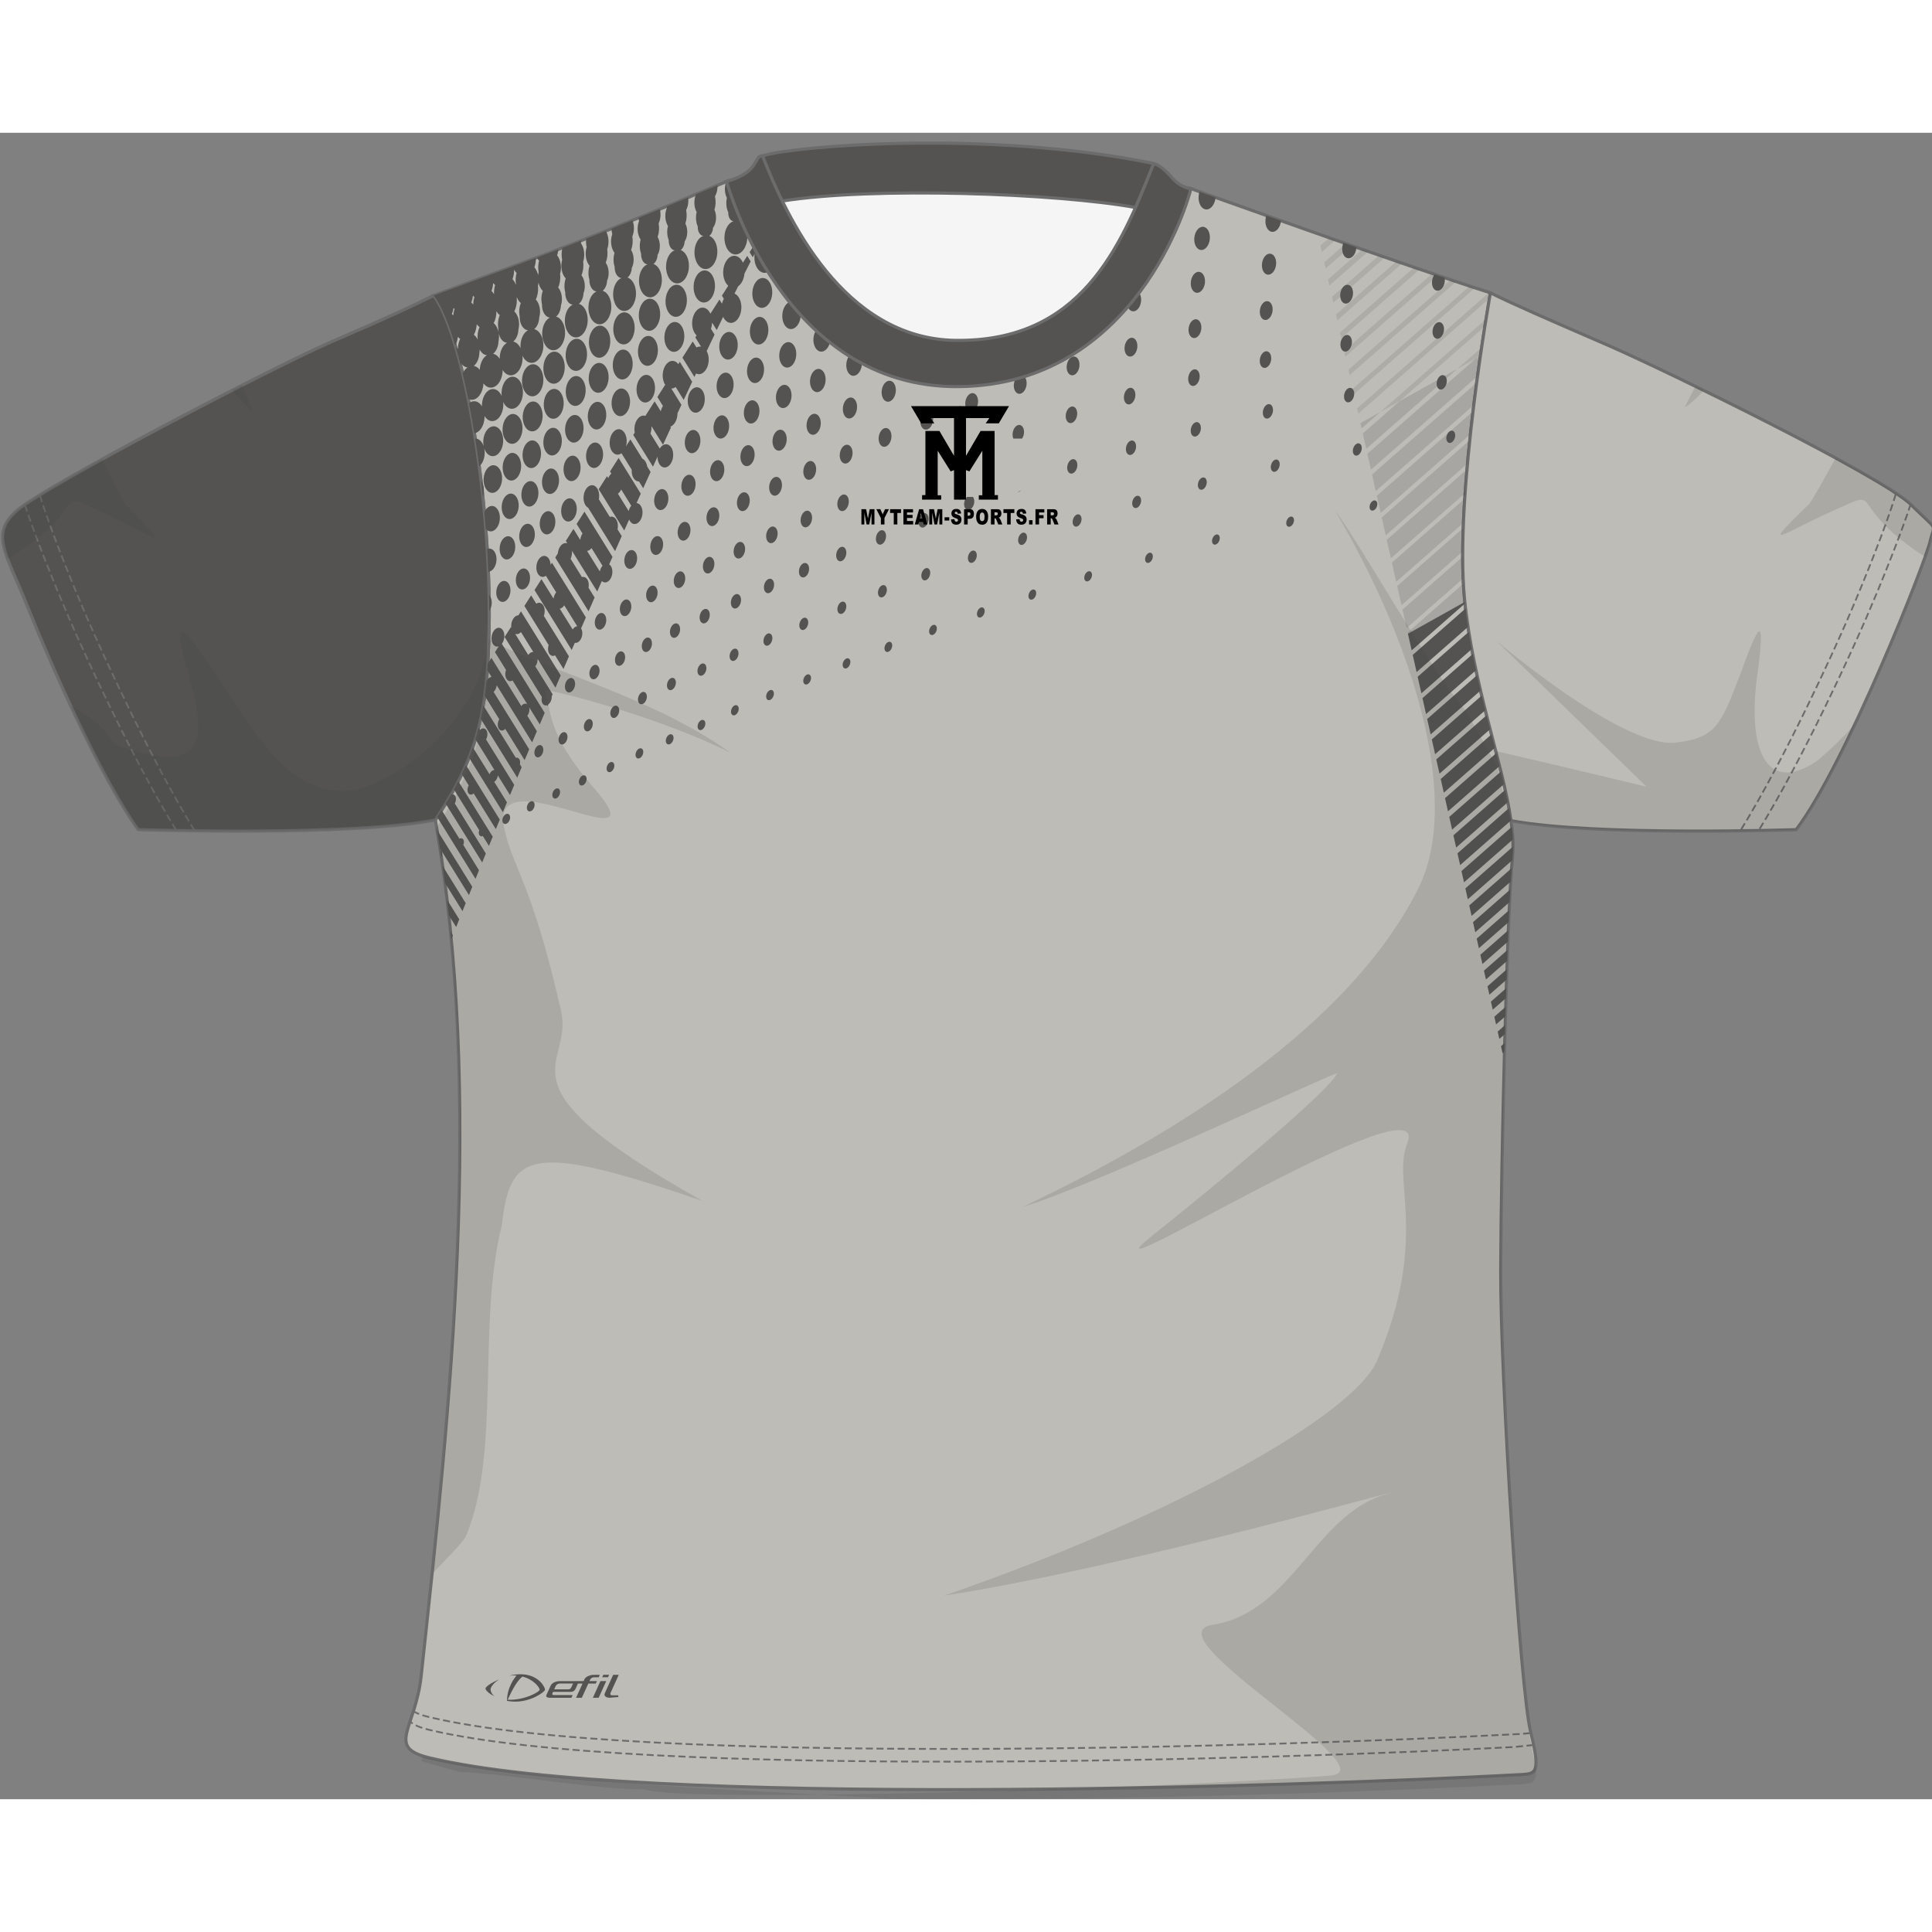 <?xml version="1.0"?>
<svg xmlns="http://www.w3.org/2000/svg" xmlns:xlink="http://www.w3.org/1999/xlink" version="1.1" id="Calque_1" x="0px" y="0px" width="1000" height="1000" viewBox="0 0 359.395 309.997" enable-background="new 0 0 359.395 309.997" xml:space="preserve">
<rect x="0" y="0" width="359.395" height="309.997" fill="#808080" stroke="none"/>
<path fill="#F5F5F5" d="M142.353,11.635c0,0,36.556-9.846,73.979,0.164l-5.478,51.703l-57.483-3.632L142.353,11.635z"/>
<path fill="#BDBCB6" d="M283.227,305.399c-42.424,2.305-164.283,6.215-203.354-3.104c-8.146-1.943-2.596-5.361-1.529-15.197  c5.406-49.871,11.666-108.021,2.639-159.27c5.552-8.53,9.243-15.725,9.836-30.861c1.287-24.524-4.136-58.813-10.147-66.703  c23.004-8.404,29.141-10.61,54.644-21.26l0.001,0.002c1.117,1.75,15.834,29.572,42.229,36.931  c14.047,0.851,37.895-26.443,43.542-35.601l0.057-0.091c0,0,40.709,14.646,56.115,19.53c0,0-6.74,37.383-4.814,56.993  c1.927,19.611,9.978,37.351,8.91,48.028c-1.047,10.496-2.108,56.833-2.192,76.658s3.69,78.537,5.569,86.053  C286.611,305.024,285.701,305.215,283.227,305.399"/>
<path fill="none" stroke="#6C6C6C" stroke-width="0.582" stroke-miterlimit="22.926" d="M283.227,305.399  c-42.424,2.305-164.283,6.215-203.354-3.104c-8.146-1.943-2.596-5.361-1.528-15.197c5.405-49.871,11.665-108.021,2.638-159.27  c5.552-8.53,9.243-15.725,9.836-30.861c1.287-24.524-4.136-58.813-10.147-66.703c23.005-8.404,29.141-10.61,54.645-21.26v0.002  c1.117,1.75,15.834,29.572,42.229,36.931c14.047,0.851,37.895-26.443,43.542-35.601l0.057-0.091c0,0,40.709,14.646,56.115,19.53  c0,0-6.74,37.383-4.814,56.993c1.927,19.611,9.978,37.351,8.91,48.028c-1.047,10.495-2.108,56.833-2.192,76.658  s3.692,78.537,5.569,86.053C286.608,305.024,285.701,305.215,283.227,305.399z"/>
<path fill="#BDBCB6" d="M277.256,29.776c4.447,2.199,9.682,4.473,21.652,9.66c10.954,4.747,51.241,24.471,56.594,29.75  c5.35,5.278,4.319,3.256,3.549,6.819c-0.773,3.563-15.59,41.319-24.916,53.629c0,0-37.271,1.266-53.059-1.661  c-1.5-10.67-7.074-25.322-8.636-41.204C270.516,67.159,277.254,29.779,277.256,29.776"/>
<path fill="none" stroke="#6C6C6C" stroke-width="0.583" stroke-linecap="round" stroke-linejoin="round" stroke-miterlimit="22.926" d="  M277.256,29.776c4.447,2.199,9.682,4.474,21.652,9.66c10.954,4.748,51.241,24.471,56.594,29.75c5.35,5.278,4.319,3.256,3.549,6.82  c-0.773,3.563-15.59,41.318-24.918,53.628c0,0-37.271,1.266-53.059-1.661c-1.498-10.67-7.072-25.322-8.634-41.203  C270.516,67.159,277.254,29.779,277.256,29.776z"/>
<path fill="#545352" d="M80.67,30.264c-4.447,2.198-7.156,3.48-19.127,8.668C50.59,43.679,8.368,65.742,3.215,70.213  c-5.154,4.471-2.128,7.832,1.933,17.971c4.062,10.141,13.491,31.663,20.553,41.448c0,0,39.643,1.309,55.282-1.805  c5.552-8.529,9.243-15.724,9.837-30.86C92.105,72.443,86.682,38.155,80.67,30.264"/>
<path fill="none" stroke="#6C6C6C" stroke-width="0.583" stroke-linecap="round" stroke-linejoin="round" stroke-miterlimit="22.926" d="  M80.67,30.264c-4.447,2.199-7.156,3.48-19.127,8.668C50.59,43.679,8.368,65.742,3.215,70.213c-5.154,4.471-2.128,7.832,1.933,17.971  c4.062,10.141,13.491,31.663,20.553,41.448c0,0,39.643,1.309,55.282-1.805c5.552-8.529,9.243-15.724,9.837-30.86  C92.105,72.443,86.682,38.155,80.67,30.264z"/>


<path fill="#545352" d="M84.32,33.965c0.031-0.416,0.111-0.82,0.237-1.198c-0.067-0.05-0.133-0.103-0.195-0.161  c-0.062,0.396-0.165,0.771-0.306,1.113C84.149,33.792,84.238,33.874,84.32,33.965 M91.903,54.605  c1.022,0.057,1.782,1.345,1.697,2.878c-0.085,1.532-0.98,2.729-2.003,2.673c-0.672-0.037-1.229-0.606-1.51-1.428  c0.063,0.319,0.091,0.664,0.071,1.022c-0.057,0.999-0.455,1.855-1.011,2.314c-0.23-1.763-0.48-3.497-0.747-5.193  c0.021,0,0.039,0.001,0.061,0.002c0.672,0.037,1.229,0.606,1.511,1.428c-0.066-0.319-0.092-0.664-0.072-1.023  C89.984,55.746,90.881,54.549,91.903,54.605z M91.859,61.847c0.947,0.065,1.634,1.269,1.535,2.688  c-0.1,1.418-0.944,2.516-1.892,2.449s-1.632-1.27-1.534-2.688C90.068,62.878,90.914,61.782,91.859,61.847z M88.029,31.967  c0.009-0.484,0.084-0.961,0.225-1.406c-0.096-0.076-0.188-0.162-0.272-0.258c-0.052,0.452-0.158,0.882-0.311,1.271  C87.801,31.688,87.92,31.82,88.029,31.967z M88.865,38.473c-0.092-0.805,0.028-1.634,0.34-2.333  c-0.192-0.133-0.366-0.307-0.52-0.513c-0.042,0.725-0.231,1.398-0.535,1.945C88.441,37.79,88.683,38.101,88.865,38.473z   M89.246,44.101c0.055-1.253,0.601-2.308,1.33-2.729c-0.552-0.035-1.03-0.438-1.339-1.049c-0.006,0.197-0.024,0.397-0.061,0.596  c-0.031,1.061-0.445,1.976-1.037,2.452C88.564,43.441,88.945,43.705,89.246,44.101z M90.365,73.684  c-0.08-1.04-0.17-2.079-0.266-3.115c0.328-0.73,0.898-1.199,1.505-1.147c0.87,0.075,1.483,1.194,1.37,2.499  c-0.112,1.305-0.908,2.301-1.778,2.226C90.877,74.119,90.593,73.95,90.365,73.684z M90.845,81.666  c-0.058-1.407-0.13-2.819-0.217-4.235c0.164-0.069,0.336-0.098,0.51-0.079c0.793,0.085,1.334,1.118,1.207,2.309  C92.228,80.766,91.575,81.619,90.845,81.666z M91.008,88.954c-0.002-0.99-0.012-1.99-0.031-2.998c0.373,0.38,0.572,1.07,0.475,1.822  C91.39,88.237,91.228,88.645,91.008,88.954z M81.916,133.522c0.325,0.149,0.422,0.666,0.213,1.164  c-0.008,0.021-0.019,0.042-0.027,0.063C82.041,134.338,81.978,133.93,81.916,133.522z M95.416,45.381  c1.098,0.047,1.931,1.42,1.859,3.066c-0.07,1.646-1.019,2.943-2.115,2.896c-0.66-0.027-1.228-0.537-1.557-1.299  c0.026,0.225,0.034,0.457,0.024,0.695c-0.07,1.646-1.019,2.943-2.115,2.896c-0.556-0.023-1.043-0.388-1.381-0.954  c0.004,0.106,0.003,0.216-0.002,0.325c-0.065,1.529-0.887,2.758-1.885,2.887c-0.312-1.924-0.645-3.793-0.994-5.592  c0.305-0.244,0.652-0.378,1.019-0.362c0.557,0.024,1.044,0.388,1.38,0.954c-0.002-0.107-0.002-0.215,0.003-0.324  c0.07-1.647,1.019-2.944,2.115-2.897c0.661,0.028,1.228,0.538,1.557,1.298c-0.025-0.223-0.034-0.455-0.023-0.693  C93.371,46.631,94.318,45.334,95.416,45.381z M95.494,52.311c1.021,0.057,1.78,1.346,1.696,2.878  c-0.085,1.532-0.981,2.729-2.004,2.673c-1.021-0.056-1.781-1.344-1.696-2.877C93.575,53.452,94.471,52.255,95.494,52.311z   M95.402,59.553c0.946,0.066,1.634,1.27,1.535,2.688c-0.1,1.419-0.944,2.516-1.892,2.45s-1.633-1.269-1.534-2.688  S94.457,59.488,95.402,59.553z M95.112,67.127c0.87,0.075,1.483,1.193,1.37,2.498c-0.111,1.305-0.907,2.302-1.777,2.227  c-0.87-0.075-1.483-1.193-1.37-2.498C93.445,68.049,94.242,67.053,95.112,67.127z M94.625,75.058  c0.795,0.085,1.335,1.118,1.208,2.31c-0.127,1.189-0.873,2.086-1.667,2.002c-0.793-0.084-1.334-1.118-1.207-2.309  S93.832,74.973,94.625,75.058z M93.892,83.369c0.717,0.095,1.186,1.043,1.043,2.119c-0.141,1.077-0.836,1.873-1.554,1.779  c-0.718-0.095-1.187-1.043-1.044-2.119C92.478,84.071,93.174,83.275,93.892,83.369z M91.904,30.04  c-0.032-0.58,0.033-1.164,0.193-1.708c-0.129-0.113-0.249-0.245-0.358-0.392c-0.031,0.524-0.14,1.025-0.308,1.479  C91.611,29.592,91.769,29.803,91.904,30.04z M92.739,37.077c-0.031-0.216-0.046-0.441-0.039-0.674  c-0.144-0.832-0.05-1.723,0.266-2.48c-0.244-0.187-0.454-0.441-0.623-0.744c0.01,0.824-0.175,1.607-0.506,2.235  C92.283,35.786,92.597,36.389,92.739,37.077z M92.953,42.048c0-0.063,0-0.125,0.002-0.188c0.042-1.296,0.61-2.386,1.366-2.794  c-0.731-0.047-1.336-0.779-1.545-1.779c0.071,0.475,0.062,0.98-0.041,1.473c-0.032,1.02-0.434,1.898-1.005,2.356  C92.215,41.206,92.64,41.545,92.953,42.048z M99.22,43.061c1.098,0.047,1.93,1.42,1.859,3.066c-0.071,1.646-1.019,2.943-2.115,2.896  s-1.931-1.42-1.86-3.066C97.175,44.311,98.122,43.014,99.22,43.061z M99.241,49.991c1.021,0.057,1.781,1.345,1.696,2.877  c-0.085,1.533-0.98,2.73-2.003,2.674c-1.021-0.056-1.781-1.345-1.697-2.877C97.322,51.131,98.219,49.934,99.241,49.991z   M99.103,57.232c0.945,0.065,1.633,1.269,1.533,2.688c-0.098,1.418-0.945,2.515-1.891,2.449s-1.634-1.27-1.534-2.688  C97.31,58.262,98.158,57.167,99.103,57.232z M98.777,64.806c0.87,0.075,1.483,1.194,1.371,2.499  c-0.112,1.304-0.91,2.301-1.778,2.226c-0.869-0.075-1.483-1.194-1.371-2.499C97.111,65.727,97.908,64.731,98.777,64.806z   M98.269,72.739c0.793,0.084,1.334,1.117,1.207,2.309c-0.127,1.189-0.873,2.086-1.666,2.002c-0.794-0.084-1.334-1.118-1.208-2.309  C96.729,73.55,97.475,72.653,98.269,72.739z M97.535,81.052c0.718,0.094,1.186,1.042,1.044,2.118  c-0.142,1.077-0.837,1.873-1.555,1.779c-0.719-0.094-1.186-1.043-1.045-2.119C96.121,81.754,96.817,80.958,97.535,81.052z   M95.963,28.279c0.005-0.028,0.01-0.058,0.016-0.085c-0.107-0.705-0.067-1.439,0.121-2.119c-0.176-0.169-0.331-0.372-0.464-0.602  c0,0.623-0.104,1.226-0.296,1.764C95.603,27.516,95.813,27.875,95.963,28.279z M96.836,40.077c-0.015-0.175-0.019-0.354-0.012-0.535  c0.042-1.314,0.629-2.418,1.401-2.808c-0.896-0.058-1.59-1.187-1.551-2.554c-0.166-0.822-0.097-1.721,0.206-2.502  c-0.314-0.268-0.565-0.653-0.736-1.104c-0.007,0.042-0.016,0.085-0.023,0.126c0.078,0.922-0.093,1.816-0.449,2.53  c0.762,0.71,1.08,2.105,0.77,3.347c-0.032,0.978-0.42,1.822-0.969,2.262C96.038,38.952,96.523,39.415,96.836,40.077z   M103.195,40.717c1.099,0.047,1.932,1.42,1.859,3.066c-0.07,1.647-1.018,2.944-2.115,2.896c-1.098-0.047-1.93-1.42-1.858-3.066  C101.151,41.967,102.097,40.67,103.195,40.717z M103.16,47.647c1.021,0.056,1.78,1.344,1.696,2.877  c-0.085,1.533-0.981,2.729-2.004,2.673c-1.021-0.056-1.781-1.345-1.697-2.878C101.241,48.787,102.137,47.59,103.16,47.647z   M102.974,54.887c0.945,0.065,1.633,1.269,1.533,2.688c-0.098,1.418-0.945,2.516-1.891,2.449c-0.945-0.065-1.634-1.269-1.534-2.688  C101.181,55.918,102.028,54.821,102.974,54.887z M102.613,62.461c0.87,0.075,1.483,1.193,1.371,2.498s-0.909,2.301-1.778,2.227  c-0.869-0.076-1.483-1.194-1.371-2.498C100.947,63.383,101.744,62.386,102.613,62.461z M102.084,70.395  c0.794,0.084,1.334,1.117,1.207,2.309c-0.126,1.189-0.873,2.087-1.666,2.002c-0.794-0.084-1.334-1.118-1.207-2.309  S101.291,70.31,102.084,70.395z M99.853,23.211c1.363-0.51,2.694-1.012,4.017-1.514c-0.037,0.381-0.113,0.75-0.226,1.098  c0.669,0.861,0.892,2.254,0.545,3.467c0.105,0.896-0.03,1.789-0.358,2.521c0.692,0.807,0.897,2.211,0.51,3.346  c-0.035,0.896-0.394,1.67-0.901,2.072c0.993,0.235,1.727,1.561,1.676,3.133c-0.057,1.761-1.054,3.158-2.228,3.121  c-1.174-0.039-2.08-1.496-2.023-3.258c0.042-1.333,0.647-2.449,1.438-2.82c-0.856-0.055-1.519-1.135-1.479-2.441  c-0.188-0.813-0.144-1.723,0.147-2.525c-0.382-0.362-0.657-0.902-0.796-1.516c-0.021,0.201-0.055,0.4-0.104,0.598  c0.093,0.909-0.062,1.803-0.403,2.525c0.727,0.76,0.988,2.158,0.64,3.347c-0.034,0.937-0.407,1.746-0.936,2.167  c1.008,0.22,1.756,1.557,1.705,3.146c-0.057,1.761-1.055,3.158-2.229,3.12c-0.69-0.021-1.289-0.535-1.652-1.313  c0.014,0.166,0.019,0.338,0.013,0.512c-0.058,1.762-1.055,3.158-2.229,3.121c-0.59-0.02-1.112-0.398-1.479-0.996  c0,0.056,0,0.111-0.002,0.167c-0.058,1.761-1.056,3.157-2.229,3.12c-0.518-0.016-0.981-0.31-1.337-0.783  c-0.08,1.729-1.065,3.088-2.225,3.051c-0.213-0.008-0.417-0.061-0.608-0.154c-0.332-1.654-0.678-3.243-1.038-4.758  c0.229-0.494,0.55-0.884,0.919-1.111c-0.464-0.029-0.879-0.311-1.19-0.754c-0.006,0.056-0.013,0.111-0.021,0.166  c-0.004,0.131-0.013,0.26-0.026,0.387c-0.125-0.496-0.25-0.983-0.378-1.461l-0.008-0.029l-0.022-0.086l-0.008-0.033  c-0.187-0.691-0.374-1.364-0.564-2.014c0.156,0.125,0.297,0.279,0.423,0.457c-0.007-0.693,0.136-1.375,0.411-1.953  c-0.155-0.096-0.3-0.217-0.432-0.359c-0.066,0.594-0.232,1.143-0.477,1.606c-1.257-4.226-2.62-7.483-4.017-9.315l2.842-1.038  l0.013-0.005l0.331-0.121c1.127-0.411,2.213-0.809,3.264-1.191l0.039-0.015l0.021-0.009l0.055-0.02l0.009-0.002l0.061-0.023  l0.009-0.003l0.054-0.02l0.023-0.009l0.037-0.014l0.039-0.014l0.021-0.009l0.123-0.044l0.011-0.004l0.051-0.02l0.024-0.008  l0.036-0.014l0.04-0.016l0.021-0.007l0.056-0.021l0.006-0.002l0.062-0.021c1.346-0.492,2.633-0.965,3.87-1.419V26.2  c1.26-0.463,2.47-0.908,3.643-1.342l0.006-0.003l0.053-0.019l0.018-0.008l0.041-0.014l0.029-0.012l0.028-0.011l0.04-0.015  l0.02-0.007c1.385-0.512,2.717-1.007,4.018-1.493c0.008,0.614-0.088,1.211-0.271,1.75c0.326,0.383,0.562,0.893,0.687,1.453  c0.021-0.183,0.051-0.365,0.094-0.547c-0.124-0.702-0.098-1.446,0.084-2.141C100.113,23.625,99.972,23.43,99.853,23.211z   M94.555,126.715c0.337,0.141,0.439,0.665,0.229,1.171c-0.212,0.507-0.656,0.802-0.993,0.661c-0.337-0.141-0.439-0.666-0.229-1.172  C93.773,126.87,94.219,126.575,94.555,126.715z M107.341,38.327c1.098,0.047,1.931,1.42,1.86,3.067  c-0.071,1.647-1.019,2.944-2.115,2.897c-1.098-0.047-1.933-1.42-1.861-3.067S106.242,38.28,107.341,38.327z M107.248,45.255  c1.021,0.057,1.781,1.345,1.696,2.878c-0.084,1.532-0.979,2.729-2.003,2.673c-1.021-0.057-1.781-1.345-1.696-2.878  C105.33,46.396,106.226,45.2,107.248,45.255z M107.015,52.496c0.945,0.065,1.633,1.269,1.534,2.688  c-0.099,1.418-0.946,2.515-1.892,2.449c-0.945-0.066-1.634-1.27-1.533-2.688C105.222,53.526,106.07,52.43,107.015,52.496z   M106.619,60.07c0.869,0.075,1.483,1.194,1.371,2.499c-0.112,1.305-0.909,2.301-1.779,2.226c-0.869-0.075-1.482-1.193-1.37-2.498  C104.953,60.992,105.75,59.995,106.619,60.07z M106.069,68.004c0.794,0.084,1.334,1.118,1.208,2.309  c-0.127,1.191-0.873,2.088-1.668,2.002c-0.793-0.084-1.334-1.117-1.207-2.308C104.529,68.816,105.275,67.92,106.069,68.004z   M100.595,113.918c0.414,0.132,0.59,0.74,0.393,1.361c-0.196,0.619-0.692,1.016-1.105,0.885c-0.413-0.132-0.589-0.741-0.393-1.361  C99.687,114.183,100.182,113.788,100.595,113.918z M104.581,21.426c1.194-0.457,2.387-0.915,3.591-1.383  c-0.032,0.16-0.072,0.318-0.119,0.473c0.637,0.902,0.809,2.3,0.428,3.471c0.117,0.884-0.002,1.773-0.315,2.516  c0.66,0.855,0.809,2.264,0.381,3.346c-0.035,0.855-0.38,1.595-0.867,1.979c0.977,0.249,1.695,1.563,1.646,3.119  c-0.057,1.76-1.055,3.157-2.229,3.119c-1.174-0.037-2.08-1.495-2.022-3.256c0.043-1.354,0.666-2.482,1.475-2.835  c-0.816-0.052-1.446-1.083-1.408-2.33c-0.213-0.802-0.188-1.722,0.09-2.548c-0.727-0.766-1.012-2.191-0.662-3.467  c-0.139-0.701-0.125-1.453,0.05-2.164C104.603,21.453,104.592,21.439,104.581,21.426z M99.111,124.377  c0.337,0.141,0.439,0.665,0.229,1.172c-0.212,0.506-0.656,0.801-0.993,0.66c-0.338-0.141-0.438-0.665-0.229-1.172  C98.328,124.532,98.773,124.237,99.111,124.377z M111.668,35.885c1.098,0.047,1.931,1.42,1.859,3.067  c-0.069,1.646-1.019,2.944-2.115,2.897c-1.099-0.048-1.931-1.421-1.859-3.067C109.623,37.135,110.57,35.838,111.668,35.885z   M111.519,42.813c1.021,0.057,1.781,1.345,1.697,2.877c-0.086,1.533-0.982,2.73-2.004,2.674c-1.022-0.056-1.781-1.345-1.697-2.877  C109.6,43.954,110.497,42.756,111.519,42.813z M111.238,50.053c0.946,0.064,1.634,1.269,1.534,2.688  c-0.099,1.418-0.944,2.516-1.891,2.449c-0.946-0.066-1.633-1.27-1.534-2.688C109.446,51.083,110.293,49.987,111.238,50.053z   M110.808,57.627c0.869,0.075,1.482,1.193,1.37,2.498s-0.909,2.301-1.778,2.227c-0.871-0.076-1.483-1.194-1.371-2.498  C109.141,58.549,109.938,57.551,110.808,57.627z M106.368,101.438c0.488,0.123,0.736,0.816,0.554,1.551  c-0.184,0.734-0.729,1.229-1.217,1.107c-0.49-0.121-0.738-0.816-0.556-1.55C105.334,101.812,105.879,101.316,106.368,101.438z   M105.095,111.52c0.413,0.131,0.588,0.74,0.391,1.361c-0.196,0.619-0.69,1.016-1.104,0.885c-0.414-0.132-0.589-0.742-0.392-1.361  C104.187,111.785,104.681,111.389,105.095,111.52z M109.038,19.708c1.195-0.467,2.408-0.943,3.655-1.438  c0.561,0.942,0.663,2.293,0.258,3.389c0.133,0.871,0.028,1.76-0.271,2.511c0.627,0.905,0.719,2.317,0.252,3.347  c-0.036,0.814-0.367,1.518-0.833,1.883c0.961,0.264,1.665,1.566,1.616,3.105c-0.057,1.761-1.054,3.158-2.229,3.12  s-2.079-1.495-2.023-3.257c0.045-1.372,0.686-2.514,1.512-2.848c-0.774-0.051-1.375-1.031-1.337-2.219  c-0.236-0.792-0.235-1.723,0.031-2.571c-0.69-0.806-0.923-2.229-0.542-3.458C109.017,20.77,108.985,20.237,109.038,19.708z   M103.847,121.987c0.337,0.142,0.439,0.666,0.229,1.172c-0.212,0.506-0.656,0.803-0.993,0.661c-0.338-0.141-0.439-0.665-0.229-1.171  S103.51,121.846,103.847,121.987z M116.199,33.407c1.099,0.047,1.932,1.42,1.86,3.066s-1.018,2.943-2.115,2.896  c-1.099-0.047-1.932-1.42-1.86-3.066C114.155,34.657,115.101,33.36,116.199,33.407z M115.994,40.333  c1.021,0.057,1.78,1.345,1.696,2.878c-0.084,1.532-0.98,2.729-2.003,2.673c-1.021-0.057-1.782-1.344-1.696-2.877  C114.076,41.474,114.972,40.276,115.994,40.333z M115.667,47.572c0.945,0.065,1.632,1.269,1.534,2.688  c-0.101,1.418-0.945,2.515-1.893,2.449c-0.946-0.066-1.632-1.27-1.534-2.688C113.875,48.602,114.72,47.506,115.667,47.572z   M112.015,89.344c0.566,0.112,0.887,0.892,0.718,1.74s-0.765,1.444-1.33,1.332c-0.564-0.113-0.887-0.893-0.718-1.74  C110.854,89.828,111.45,89.231,112.015,89.344z M110.916,98.989c0.487,0.121,0.735,0.816,0.554,1.551  c-0.183,0.733-0.729,1.229-1.218,1.107s-0.738-0.816-0.556-1.551C109.88,99.361,110.426,98.866,110.916,98.989z M109.799,109.083  c0.414,0.132,0.589,0.741,0.392,1.36c-0.196,0.621-0.691,1.017-1.104,0.885c-0.413-0.131-0.589-0.74-0.393-1.36  C108.891,109.348,109.385,108.952,109.799,109.083z M113.76,17.846c1.256-0.5,2.55-1.019,3.899-1.564  c0.36,0.932,0.354,2.086-0.03,3.01c0.145,0.859,0.059,1.747-0.229,2.508c0.595,0.953,0.629,2.369,0.122,3.346  c-0.036,0.773-0.353,1.441-0.798,1.788c0.945,0.278,1.635,1.569,1.586,3.093c-0.057,1.761-1.054,3.158-2.228,3.12  s-2.08-1.495-2.023-3.257c0.044-1.392,0.703-2.546,1.546-2.861c-0.733-0.047-1.303-0.979-1.265-2.107  c-0.259-0.781-0.282-1.723-0.026-2.594c-0.653-0.849-0.836-2.267-0.422-3.449C113.812,18.545,113.767,18.2,113.76,17.846z   M108.789,119.56c0.337,0.142,0.438,0.665,0.228,1.171c-0.211,0.507-0.655,0.803-0.993,0.662c-0.338-0.142-0.438-0.666-0.229-1.172  C108.005,119.715,108.451,119.419,108.789,119.56z M120.945,30.872c1.099,0.048,1.932,1.421,1.859,3.068  c-0.07,1.646-1.018,2.943-2.115,2.896c-1.097-0.047-1.93-1.42-1.858-3.067C118.9,32.123,119.847,30.825,120.945,30.872z   M120.683,37.798c1.021,0.056,1.781,1.345,1.696,2.877c-0.085,1.533-0.981,2.729-2.003,2.673c-1.022-0.056-1.781-1.344-1.697-2.877  C118.763,38.938,119.661,37.742,120.683,37.798z M120.308,45.036c0.945,0.066,1.632,1.27,1.533,2.688s-0.945,2.515-1.891,2.45  c-0.946-0.066-1.634-1.27-1.534-2.688C118.515,46.068,119.361,44.97,120.308,45.036z M117.607,77.629  c0.644,0.104,1.037,0.967,0.882,1.93c-0.154,0.963-0.802,1.658-1.441,1.555c-0.643-0.104-1.036-0.967-0.881-1.93  C116.32,78.222,116.967,77.526,117.607,77.629z M116.677,86.827c0.565,0.113,0.887,0.893,0.718,1.74  c-0.169,0.849-0.765,1.445-1.331,1.332c-0.563-0.112-0.887-0.892-0.717-1.74C115.516,87.311,116.112,86.715,116.677,86.827z   M115.676,96.484c0.489,0.122,0.737,0.815,0.555,1.55c-0.184,0.734-0.729,1.23-1.219,1.109c-0.488-0.123-0.737-0.816-0.555-1.551  C114.64,96.858,115.185,96.362,115.676,96.484z M114.717,106.592c0.412,0.132,0.588,0.74,0.391,1.361  c-0.196,0.619-0.69,1.016-1.104,0.885c-0.414-0.132-0.589-0.741-0.393-1.361C113.808,106.857,114.302,106.461,114.717,106.592z   M118.757,15.838c1.276-0.518,2.603-1.059,3.993-1.629c0.217,0.883,0.138,1.876-0.231,2.662c0.158,0.847,0.089,1.732-0.184,2.502  c0.56,1.002,0.538,2.422-0.008,3.346c-0.038,0.733-0.341,1.365-0.766,1.693c0.931,0.295,1.605,1.573,1.559,3.08  c-0.058,1.76-1.055,3.158-2.229,3.12c-1.174-0.038-2.08-1.495-2.022-3.257c0.045-1.411,0.721-2.578,1.582-2.875  c-0.695-0.045-1.23-0.928-1.193-1.997c-0.283-0.771-0.329-1.723-0.086-2.616c-0.617-0.889-0.747-2.304-0.3-3.44  C118.822,16.237,118.783,16.04,118.757,15.838z M113.943,117.079c0.338,0.141,0.439,0.665,0.229,1.171  c-0.212,0.506-0.656,0.802-0.994,0.661c-0.337-0.141-0.439-0.666-0.229-1.172C113.161,117.233,113.605,116.937,113.943,117.079z   M125.918,28.272c1.098,0.047,1.931,1.42,1.859,3.067c-0.07,1.647-1.018,2.944-2.115,2.897c-1.099-0.047-1.931-1.42-1.859-3.067  S124.82,28.225,125.918,28.272z M125.599,35.198c1.021,0.057,1.781,1.344,1.697,2.877c-0.086,1.533-0.982,2.729-2.004,2.674  c-1.021-0.057-1.781-1.346-1.697-2.878C123.679,36.339,124.577,35.141,125.599,35.198z M123.265,66.283  c0.718,0.094,1.187,1.042,1.045,2.119c-0.141,1.076-0.837,1.873-1.555,1.778c-0.718-0.094-1.187-1.042-1.045-2.119  C121.852,66.985,122.549,66.188,123.265,66.283z M122.443,75.039c0.642,0.103,1.035,0.967,0.882,1.929  c-0.155,0.963-0.802,1.66-1.443,1.557c-0.642-0.104-1.035-0.968-0.881-1.93C121.155,75.631,121.801,74.935,122.443,75.039z   M121.566,84.245c0.566,0.113,0.888,0.893,0.72,1.74c-0.17,0.849-0.767,1.445-1.33,1.332c-0.566-0.113-0.888-0.892-0.72-1.74  C120.406,84.729,121.002,84.132,121.566,84.245z M120.664,93.914c0.487,0.122,0.736,0.816,0.554,1.55  c-0.183,0.734-0.729,1.23-1.218,1.109c-0.489-0.123-0.738-0.816-0.556-1.551C119.628,94.287,120.174,93.792,120.664,93.914z   M119.861,104.036c0.413,0.131,0.589,0.74,0.392,1.361c-0.197,0.619-0.692,1.016-1.105,0.884c-0.414-0.131-0.589-0.741-0.392-1.36  C118.953,104.299,119.447,103.905,119.861,104.036z M124.021,13.688c1.271-0.522,2.601-1.07,3.988-1.645  c0.108,0.814-0.021,1.67-0.373,2.342c0.171,0.834,0.118,1.719-0.141,2.497c0.526,1.05,0.446,2.476-0.138,3.346  c-0.038,0.692-0.325,1.29-0.729,1.599c0.914,0.309,1.576,1.576,1.526,3.066c-0.056,1.762-1.053,3.158-2.227,3.121  c-1.174-0.038-2.08-1.496-2.024-3.257c0.047-1.431,0.74-2.61,1.618-2.89c-0.653-0.042-1.158-0.875-1.121-1.885  c-0.307-0.762-0.376-1.723-0.145-2.639c-0.58-0.932-0.659-2.342-0.18-3.433C124.056,13.838,124.038,13.764,124.021,13.688z   M119.326,114.53c0.336,0.142,0.438,0.666,0.228,1.172c-0.211,0.506-0.656,0.802-0.993,0.661c-0.338-0.142-0.438-0.665-0.229-1.171  C118.542,114.686,118.988,114.389,119.326,114.53z M131.14,25.608c1.099,0.047,1.932,1.42,1.861,3.067  c-0.071,1.647-1.019,2.944-2.115,2.896c-1.099-0.046-1.932-1.42-1.861-3.067C129.095,26.858,130.043,25.561,131.14,25.608z   M129.724,47.344c0.87,0.075,1.484,1.193,1.371,2.498c-0.113,1.305-0.909,2.301-1.779,2.227c-0.869-0.075-1.482-1.193-1.371-2.498  C128.058,48.266,128.855,47.269,129.724,47.344z M129.068,55.286c0.794,0.084,1.334,1.117,1.207,2.309  c-0.126,1.189-0.873,2.086-1.666,2.002c-0.794-0.084-1.334-1.118-1.207-2.309S128.275,55.201,129.068,55.286z M128.328,63.622  c0.718,0.094,1.186,1.043,1.044,2.119c-0.142,1.076-0.837,1.873-1.555,1.779c-0.719-0.094-1.186-1.043-1.045-2.119  C126.914,64.324,127.611,63.528,128.328,63.622z M127.528,72.383c0.643,0.104,1.036,0.967,0.882,1.93  c-0.155,0.962-0.802,1.658-1.442,1.555s-1.036-0.967-0.881-1.93C126.24,72.976,126.886,72.28,127.528,72.383z M126.707,81.598  c0.564,0.113,0.887,0.893,0.718,1.74c-0.169,0.847-0.765,1.444-1.33,1.332c-0.565-0.113-0.888-0.893-0.718-1.74  C125.546,82.083,126.141,81.486,126.707,81.598z M125.902,91.278c0.489,0.123,0.737,0.816,0.556,1.551  c-0.185,0.734-0.729,1.23-1.22,1.108c-0.488-0.122-0.737-0.815-0.555-1.55C124.866,91.652,125.412,91.157,125.902,91.278z   M125.256,101.415c0.414,0.131,0.589,0.74,0.392,1.36c-0.196,0.62-0.691,1.017-1.105,0.885c-0.412-0.132-0.588-0.741-0.392-1.36  C124.347,101.678,124.842,101.283,125.256,101.415z M129.49,11.43c1.272-0.529,2.602-1.082,3.985-1.659  c0.029,0.743-0.134,1.486-0.473,2.063c0.186,0.822,0.148,1.704-0.096,2.492c0.493,1.099,0.356,2.527-0.268,3.346  c-0.038,0.652-0.312,1.213-0.695,1.504c0.897,0.324,1.546,1.579,1.497,3.053c-0.056,1.762-1.053,3.158-2.227,3.121  s-2.08-1.496-2.023-3.256c0.046-1.451,0.759-2.644,1.653-2.903c-0.614-0.04-1.087-0.824-1.05-1.774  c-0.33-0.75-0.422-1.723-0.202-2.662C129.066,13.813,129.025,12.461,129.49,11.43z M124.959,111.918  c0.336,0.141,0.438,0.664,0.228,1.171c-0.212,0.506-0.656,0.802-0.993,0.661c-0.338-0.141-0.438-0.666-0.229-1.172  S124.621,111.777,124.959,111.918z M135.695,37.049c0.946,0.066,1.634,1.27,1.534,2.688c-0.099,1.419-0.944,2.516-1.892,2.449  c-0.945-0.064-1.632-1.268-1.533-2.688C133.903,38.081,134.75,36.983,135.695,37.049z M135.09,44.625  c0.869,0.075,1.481,1.194,1.37,2.498c-0.112,1.306-0.909,2.302-1.778,2.226c-0.87-0.074-1.484-1.193-1.371-2.498  S134.219,44.549,135.09,44.625z M134.412,52.567c0.793,0.084,1.334,1.117,1.207,2.309c-0.127,1.19-0.873,2.087-1.666,2.002  c-0.794-0.084-1.335-1.117-1.208-2.309C132.872,53.378,133.618,52.482,134.412,52.567z M133.671,60.907  c0.718,0.094,1.185,1.042,1.044,2.119c-0.141,1.076-0.837,1.873-1.555,1.778c-0.718-0.094-1.186-1.042-1.044-2.119  S132.953,60.813,133.671,60.907z M132.894,69.673c0.642,0.104,1.035,0.968,0.881,1.93c-0.155,0.962-0.801,1.659-1.442,1.556  c-0.642-0.104-1.035-0.967-0.881-1.93S132.252,69.57,132.894,69.673z M132.127,78.897c0.565,0.113,0.887,0.893,0.719,1.74  c-0.17,0.849-0.766,1.445-1.33,1.332c-0.565-0.113-0.888-0.892-0.719-1.74C130.967,79.381,131.562,78.785,132.127,78.897z   M131.42,88.59c0.49,0.121,0.738,0.815,0.555,1.55c-0.183,0.734-0.728,1.23-1.217,1.108c-0.49-0.123-0.738-0.816-0.555-1.551  C130.386,88.962,130.931,88.467,131.42,88.59z M130.931,98.739c0.413,0.131,0.588,0.74,0.391,1.361  c-0.196,0.619-0.69,1.016-1.104,0.885c-0.413-0.133-0.588-0.741-0.391-1.361C130.023,99.004,130.517,98.607,130.931,98.739z   M135.09,9.098l0.224-0.094l0.001,0.002c0.276,0.433,1.386,2.461,3.295,5.377c-0.104,0.258-0.239,0.489-0.403,0.68  c-0.039,0.61-0.301,1.137-0.662,1.409c0.883,0.339,1.516,1.582,1.469,3.04c-0.057,1.761-1.054,3.158-2.228,3.12  c-1.175-0.038-2.08-1.495-2.024-3.257c0.048-1.469,0.777-2.676,1.69-2.916c-0.573-0.037-1.016-0.772-0.979-1.662  c-0.352-0.741-0.467-1.725-0.26-2.686C134.767,11.228,134.73,10.047,135.09,9.098z M130.871,109.251  c0.338,0.141,0.438,0.665,0.229,1.171s-0.656,0.803-0.994,0.662c-0.337-0.142-0.438-0.666-0.228-1.172  S130.533,109.11,130.871,109.251z M141.957,27.016c1.021,0.057,1.781,1.344,1.696,2.877c-0.084,1.533-0.979,2.73-2.003,2.674  c-1.022-0.056-1.781-1.346-1.696-2.878C140.039,28.157,140.935,26.959,141.957,27.016z M141.392,34.252  c0.946,0.064,1.633,1.269,1.535,2.688c-0.1,1.418-0.945,2.516-1.892,2.449c-0.947-0.067-1.634-1.27-1.534-2.688  C139.6,35.283,140.447,34.186,141.392,34.252z M140.752,41.827c0.869,0.076,1.482,1.193,1.371,2.498  c-0.113,1.305-0.91,2.302-1.779,2.227c-0.87-0.075-1.483-1.193-1.371-2.498C139.086,42.749,139.883,41.751,140.752,41.827z   M140.052,49.77c0.794,0.084,1.335,1.118,1.208,2.309s-0.873,2.088-1.667,2.003c-0.793-0.085-1.334-1.118-1.207-2.31  C138.513,50.583,139.26,49.686,140.052,49.77z M139.31,58.113c0.719,0.095,1.187,1.043,1.045,2.119  c-0.141,1.077-0.837,1.873-1.555,1.779c-0.718-0.094-1.187-1.042-1.044-2.119C137.897,58.815,138.594,58.019,139.31,58.113z   M138.557,66.885c0.643,0.104,1.036,0.968,0.881,1.93c-0.154,0.963-0.801,1.659-1.441,1.557c-0.643-0.104-1.036-0.968-0.881-1.93  C137.269,67.479,137.916,66.783,138.557,66.885z M137.845,76.119c0.565,0.112,0.887,0.892,0.718,1.739  c-0.169,0.85-0.765,1.445-1.331,1.332c-0.563-0.112-0.887-0.891-0.717-1.74C136.684,76.602,137.28,76.006,137.845,76.119z   M137.237,85.823c0.489,0.122,0.737,0.816,0.556,1.551c-0.183,0.735-0.729,1.23-1.218,1.107c-0.49-0.121-0.738-0.816-0.556-1.55  C136.203,86.197,136.748,85.701,137.237,85.823z M136.904,95.985c0.414,0.132,0.591,0.741,0.394,1.361  c-0.197,0.62-0.693,1.016-1.106,0.885c-0.413-0.132-0.589-0.741-0.392-1.361S136.492,95.854,136.904,95.985z M137.082,106.507  c0.338,0.141,0.438,0.665,0.229,1.171c-0.21,0.506-0.656,0.803-0.993,0.661c-0.338-0.141-0.439-0.665-0.229-1.171  S136.745,106.366,137.082,106.507z M147.42,31.373c0.945,0.065,1.633,1.269,1.533,2.688c-0.099,1.419-0.945,2.516-1.892,2.45  c-0.944-0.066-1.633-1.27-1.533-2.688C145.627,32.403,146.474,31.307,147.42,31.373z M146.744,38.948  c0.868,0.075,1.481,1.193,1.369,2.498c-0.111,1.305-0.908,2.301-1.777,2.227c-0.87-0.075-1.484-1.193-1.371-2.498  C145.078,39.87,145.874,38.873,146.744,38.948z M146.023,46.892c0.794,0.085,1.334,1.118,1.207,2.31  c-0.126,1.189-0.873,2.086-1.666,2.002s-1.334-1.118-1.207-2.309S145.23,46.807,146.023,46.892z M145.281,55.239  c0.718,0.094,1.186,1.043,1.044,2.119c-0.142,1.076-0.837,1.873-1.555,1.779c-0.718-0.095-1.185-1.043-1.044-2.119  C143.867,55.941,144.562,55.145,145.281,55.239z M144.551,64.017c0.641,0.103,1.035,0.968,0.881,1.929  c-0.155,0.963-0.801,1.66-1.443,1.557c-0.641-0.104-1.034-0.968-0.881-1.93C143.262,64.61,143.908,63.914,144.551,64.017z   M143.892,73.258c0.566,0.113,0.887,0.892,0.719,1.74c-0.17,0.848-0.766,1.444-1.331,1.332c-0.564-0.113-0.886-0.893-0.718-1.74  C142.732,73.742,143.328,73.145,143.892,73.258z M143.383,82.975c0.49,0.121,0.738,0.815,0.555,1.55  c-0.183,0.733-0.729,1.23-1.217,1.108c-0.49-0.123-0.738-0.816-0.555-1.551C142.348,83.348,142.894,82.852,143.383,82.975z   M143.207,93.151c0.414,0.131,0.589,0.74,0.392,1.36c-0.197,0.62-0.691,1.017-1.104,0.885s-0.59-0.741-0.393-1.36  C142.299,93.415,142.794,93.018,143.207,93.151z M146.608,24.976c0.911,1.048,1.876,2.109,2.895,3.172  c-0.344,0.946-1.026,1.581-1.776,1.54c-1.021-0.057-1.782-1.345-1.697-2.877C146.068,26.094,146.285,25.452,146.608,24.976z   M143.623,103.681c0.337,0.142,0.438,0.665,0.228,1.171s-0.655,0.803-0.993,0.662c-0.338-0.142-0.438-0.666-0.229-1.172  C142.841,103.836,143.285,103.541,143.623,103.681z M153.101,35.984c0.869,0.075,1.483,1.194,1.371,2.498  c-0.113,1.305-0.91,2.302-1.779,2.226c-0.868-0.074-1.482-1.193-1.371-2.498C151.435,36.906,152.232,35.909,153.101,35.984z   M152.36,43.93c0.794,0.084,1.335,1.117,1.208,2.309c-0.127,1.189-0.873,2.086-1.667,2.002s-1.335-1.118-1.208-2.309  S151.566,43.845,152.36,43.93z M151.617,52.279c0.717,0.095,1.185,1.043,1.044,2.119c-0.143,1.077-0.837,1.873-1.556,1.779  c-0.718-0.095-1.185-1.043-1.044-2.119C150.203,52.981,150.898,52.185,151.617,52.279z M150.909,61.063  c0.642,0.104,1.035,0.967,0.881,1.93c-0.155,0.963-0.802,1.659-1.442,1.556s-1.035-0.968-0.881-1.93S150.267,60.959,150.909,61.063z   M150.306,70.313c0.565,0.113,0.887,0.893,0.718,1.74c-0.169,0.847-0.765,1.444-1.33,1.332c-0.564-0.113-0.888-0.893-0.718-1.74  C149.145,70.797,149.74,70.2,150.306,70.313z M149.895,80.042c0.489,0.122,0.737,0.816,0.555,1.551  c-0.184,0.734-0.729,1.23-1.218,1.107c-0.489-0.121-0.737-0.816-0.555-1.551C148.86,80.416,149.406,79.919,149.895,80.042z   M149.876,90.231c0.413,0.131,0.589,0.74,0.392,1.361c-0.197,0.619-0.691,1.016-1.104,0.884c-0.414-0.132-0.589-0.741-0.393-1.36  C148.968,90.495,149.463,90.099,149.876,90.231z M151.948,30.6c0.852,0.816,1.731,1.628,2.645,2.428  c-0.322,0.351-0.72,0.547-1.137,0.518c-0.945-0.065-1.633-1.269-1.533-2.688C151.927,30.77,151.936,30.684,151.948,30.6z   M150.529,100.77c0.338,0.142,0.439,0.666,0.229,1.172c-0.212,0.506-0.656,0.803-0.994,0.661s-0.438-0.665-0.229-1.171  C149.747,100.926,150.191,100.629,150.529,100.77z M159.113,40.895c0.793,0.085,1.334,1.119,1.207,2.309  c-0.127,1.191-0.873,2.088-1.667,2.003s-1.334-1.118-1.208-2.309C157.572,41.708,158.318,40.811,159.113,40.895z M158.368,49.249  c0.718,0.094,1.185,1.042,1.044,2.119c-0.142,1.076-0.837,1.872-1.556,1.778c-0.717-0.095-1.186-1.043-1.044-2.119  C156.954,49.951,157.65,49.155,158.368,49.249z M157.683,58.038c0.643,0.104,1.035,0.967,0.881,1.93  c-0.153,0.963-0.801,1.659-1.441,1.556c-0.642-0.103-1.036-0.968-0.881-1.93C156.396,58.632,157.042,57.934,157.683,58.038z   M157.135,67.296c0.565,0.112,0.887,0.892,0.718,1.74c-0.169,0.848-0.765,1.444-1.33,1.331c-0.564-0.112-0.887-0.891-0.718-1.74  C155.974,67.78,156.57,67.184,157.135,67.296z M156.823,77.037c0.489,0.122,0.737,0.816,0.555,1.55  c-0.184,0.734-0.729,1.23-1.217,1.108c-0.49-0.122-0.738-0.815-0.556-1.55C155.788,77.411,156.334,76.915,156.823,77.037z   M156.961,87.239c0.413,0.133,0.588,0.741,0.391,1.361s-0.69,1.017-1.104,0.885c-0.413-0.131-0.588-0.74-0.393-1.361  C156.052,87.504,156.547,87.108,156.961,87.239z M158.111,35.926c0.685,0.526,1.383,1.043,2.095,1.551  c-0.229,0.146-0.48,0.218-0.738,0.195C158.77,37.612,158.238,36.883,158.111,35.926z M157.851,97.789  c0.336,0.141,0.439,0.665,0.229,1.171s-0.656,0.803-0.993,0.662c-0.338-0.142-0.439-0.666-0.229-1.172  C157.067,97.944,157.513,97.647,157.851,97.789z M165.58,46.131c0.719,0.094,1.186,1.043,1.045,2.119  c-0.142,1.076-0.838,1.873-1.556,1.779c-0.718-0.095-1.186-1.043-1.045-2.119C164.166,46.833,164.863,46.038,165.58,46.131z   M164.919,54.926c0.642,0.104,1.036,0.968,0.882,1.93c-0.156,0.963-0.801,1.659-1.443,1.556c-0.641-0.104-1.034-0.968-0.881-1.93  C163.632,55.52,164.277,54.823,164.919,54.926z M164.212,73.946c0.489,0.122,0.737,0.816,0.554,1.551  c-0.183,0.734-0.729,1.23-1.217,1.108c-0.49-0.122-0.738-0.816-0.555-1.551C163.177,74.32,163.722,73.824,164.212,73.946z   M164.506,84.163c0.414,0.131,0.589,0.74,0.392,1.361c-0.196,0.619-0.691,1.016-1.105,0.884c-0.413-0.132-0.588-0.741-0.392-1.36  C163.597,84.426,164.093,84.031,164.506,84.163z M164.65,40.37c0.734,0.435,1.48,0.855,2.24,1.262  c-0.291,0.32-0.652,0.494-1.022,0.455C165.209,42.016,164.724,41.293,164.65,40.37z M165.634,94.72  c0.337,0.142,0.438,0.665,0.229,1.171c-0.212,0.506-0.655,0.803-0.992,0.662c-0.338-0.142-0.439-0.666-0.229-1.172  C164.851,94.875,165.297,94.58,165.634,94.72z M172.676,51.725c0.641,0.104,1.035,0.969,0.881,1.93  c-0.155,0.963-0.801,1.659-1.443,1.557c-0.641-0.104-1.034-0.969-0.881-1.93C171.388,52.319,172.033,51.623,172.676,51.725z   M172.121,70.766c0.489,0.121,0.737,0.816,0.555,1.551c-0.184,0.733-0.729,1.229-1.219,1.107c-0.488-0.122-0.737-0.816-0.555-1.551  C171.086,71.139,171.631,70.643,172.121,70.766z M172.572,80.995c0.414,0.133,0.589,0.742,0.392,1.361  c-0.197,0.621-0.691,1.017-1.105,0.885c-0.413-0.131-0.588-0.74-0.391-1.361C171.664,81.26,172.158,80.864,172.572,80.995z   M171.939,44.008c0.798,0.326,1.607,0.635,2.432,0.925c-0.003,0.036-0.009,0.073-0.014,0.11c-0.141,1.076-0.836,1.873-1.555,1.779  c-0.717-0.094-1.185-1.043-1.044-2.119C171.791,44.454,171.853,44.22,171.939,44.008z M173.937,91.563  c0.338,0.141,0.439,0.665,0.229,1.171c-0.21,0.506-0.656,0.802-0.994,0.661c-0.337-0.141-0.439-0.666-0.229-1.172  C173.155,91.717,173.6,91.421,173.937,91.563z M181.026,48.437c0.644,0.104,1.037,0.968,0.882,1.93  c-0.154,0.962-0.802,1.659-1.441,1.556c-0.642-0.104-1.037-0.967-0.881-1.93C179.738,49.03,180.385,48.334,181.026,48.437z   M180.985,67.735c0.238,0.291,0.324,0.792,0.195,1.313c-0.184,0.733-0.729,1.229-1.218,1.108c-0.489-0.123-0.738-0.816-0.557-1.551  c0.093-0.364,0.271-0.67,0.49-0.871L180.985,67.735L180.985,67.735z M181.233,77.741c0.414,0.132,0.588,0.74,0.392,1.361  c-0.197,0.62-0.691,1.016-1.105,0.885c-0.413-0.132-0.588-0.741-0.391-1.361C180.324,78.005,180.819,77.61,181.233,77.741z   M182.836,88.317c0.336,0.141,0.438,0.666,0.229,1.172c-0.213,0.506-0.655,0.802-0.994,0.66c-0.338-0.141-0.438-0.665-0.229-1.171  S182.498,88.176,182.836,88.317z M190.063,45.067c0.642,0.104,1.035,0.967,0.881,1.93c-0.155,0.962-0.801,1.658-1.442,1.555  c-0.642-0.103-1.035-0.967-0.881-1.93C188.774,45.66,189.42,44.963,190.063,45.067z M189.733,54.36  c0.564,0.113,0.888,0.892,0.718,1.74c-0.06,0.301-0.175,0.57-0.32,0.788h-1.621c-0.148-0.321-0.195-0.749-0.105-1.196  C188.573,54.843,189.166,54.247,189.733,54.36z M189.932,66.518c-0.184,0.188-0.396,0.299-0.608,0.307  C189.531,66.729,189.735,66.627,189.932,66.518z M190.578,74.405c0.414,0.131,0.588,0.74,0.391,1.361  c-0.197,0.619-0.691,1.016-1.105,0.885c-0.413-0.133-0.588-0.741-0.391-1.361S190.164,74.273,190.578,74.405z M192.418,84.99  c0.338,0.142,0.438,0.665,0.229,1.171c-0.21,0.506-0.655,0.803-0.994,0.662c-0.336-0.142-0.438-0.666-0.227-1.172  C191.637,85.145,192.082,84.848,192.418,84.99z M199.895,41.625c0.642,0.104,1.035,0.968,0.881,1.93  c-0.155,0.963-0.801,1.659-1.442,1.556c-0.642-0.104-1.035-0.967-0.881-1.929C198.606,42.219,199.252,41.522,199.895,41.625z   M199.619,50.928c0.565,0.111,0.887,0.891,0.717,1.739c-0.168,0.849-0.765,1.444-1.328,1.332c-0.566-0.112-0.889-0.892-0.719-1.74  C198.459,51.411,199.053,50.815,199.619,50.928z M199.799,60.727c0.488,0.123,0.738,0.816,0.555,1.551  c-0.183,0.735-0.729,1.23-1.219,1.108c-0.488-0.122-0.738-0.815-0.555-1.55C198.763,61.101,199.309,60.606,199.799,60.727z   M200.721,70.999c0.412,0.131,0.588,0.74,0.391,1.36c-0.196,0.62-0.692,1.017-1.104,0.885c-0.414-0.132-0.59-0.741-0.394-1.361  C199.811,71.263,200.307,70.866,200.721,70.999z M198.885,35.09c0.738-0.631,1.471-1.275,2.197-1.932  c0.342,0.389,0.518,1.049,0.424,1.768c-0.142,1.077-0.836,1.873-1.555,1.779C199.35,36.626,198.924,35.945,198.885,35.09z   M202.799,81.592c0.336,0.141,0.438,0.665,0.227,1.172c-0.211,0.506-0.653,0.801-0.991,0.66c-0.339-0.141-0.439-0.665-0.229-1.172  C202.016,81.747,202.461,81.452,202.799,81.592z M211.209,29.315c0.719,0.094,1.186,1.043,1.045,2.119  c-0.142,1.076-0.838,1.873-1.555,1.779c-0.718-0.094-1.187-1.043-1.046-2.119C209.795,30.018,210.492,29.221,211.209,29.315z   M210.664,38.139c0.641,0.104,1.035,0.967,0.881,1.93c-0.154,0.963-0.801,1.658-1.441,1.555c-0.643-0.103-1.037-0.967-0.881-1.93  C209.377,38.732,210.024,38.036,210.664,38.139z M210.444,47.45c0.566,0.112,0.89,0.892,0.72,1.74s-0.767,1.443-1.33,1.331  c-0.566-0.112-0.888-0.892-0.72-1.739C209.283,47.933,209.879,47.336,210.444,47.45z M210.723,57.261  c0.488,0.122,0.738,0.816,0.555,1.551c-0.184,0.733-0.729,1.23-1.219,1.108s-0.738-0.816-0.555-1.551  C209.687,57.634,210.233,57.139,210.723,57.261z M211.801,67.545c0.412,0.131,0.588,0.74,0.391,1.361  c-0.196,0.619-0.69,1.016-1.104,0.885c-0.414-0.133-0.59-0.742-0.392-1.361C210.893,67.809,211.387,67.414,211.801,67.545z   M210.336,23.903c0.799-0.875,1.569-1.742,2.312-2.594c0.39,0.418,0.604,1.146,0.521,1.943c-0.127,1.189-0.873,2.086-1.668,2.002  C210.932,25.194,210.492,24.646,210.336,23.903z M214.115,78.149c0.338,0.141,0.438,0.665,0.229,1.171  c-0.21,0.506-0.656,0.802-0.992,0.661c-0.338-0.141-0.44-0.666-0.229-1.172C213.334,78.303,213.78,78.008,214.115,78.149z   M223.84,17.493c0.795,0.084,1.336,1.118,1.209,2.309c-0.127,1.191-0.873,2.088-1.668,2.002c-0.793-0.084-1.334-1.117-1.207-2.309  C222.301,18.305,223.047,17.409,223.84,17.493z M223.09,25.868c0.717,0.094,1.186,1.043,1.045,2.119  c-0.143,1.076-0.838,1.873-1.555,1.779c-0.72-0.094-1.187-1.043-1.045-2.119C221.676,26.571,222.373,25.774,223.09,25.868z   M222.569,34.698c0.642,0.104,1.035,0.967,0.882,1.93c-0.156,0.962-0.802,1.658-1.443,1.555c-0.641-0.104-1.035-0.967-0.881-1.93  C221.28,35.291,221.926,34.594,222.569,34.698z M222.403,44.016c0.566,0.113,0.888,0.893,0.718,1.74  c-0.168,0.849-0.765,1.445-1.328,1.332c-0.566-0.113-0.89-0.892-0.72-1.74C221.242,44.5,221.836,43.904,222.403,44.016z   M222.78,53.84c0.488,0.122,0.736,0.816,0.556,1.551c-0.185,0.734-0.729,1.23-1.219,1.107c-0.49-0.121-0.738-0.816-0.556-1.55  C221.744,54.214,222.289,53.718,222.78,53.84z M224.014,64.137c0.414,0.132,0.588,0.741,0.391,1.361  c-0.196,0.62-0.69,1.016-1.104,0.885c-0.414-0.132-0.588-0.74-0.391-1.361C223.106,64.403,223.6,64.006,224.014,64.137z   M223.137,10.962c0.793,0.284,1.797,0.645,2.984,1.069v0.004c-0.111,1.304-0.908,2.301-1.777,2.225  c-0.871-0.074-1.484-1.193-1.371-2.498C222.996,11.479,223.053,11.209,223.137,10.962z M226.567,74.75  c0.338,0.142,0.439,0.666,0.229,1.172s-0.656,0.802-0.994,0.661c-0.336-0.141-0.439-0.666-0.227-1.172  C225.785,74.905,226.231,74.609,226.567,74.75z M236.326,22.495c0.717,0.094,1.184,1.043,1.043,2.119  c-0.142,1.076-0.836,1.873-1.556,1.779c-0.717-0.094-1.184-1.043-1.043-2.119C234.912,23.198,235.608,22.401,236.326,22.495z   M235.826,31.331c0.643,0.103,1.036,0.967,0.881,1.93c-0.154,0.962-0.802,1.658-1.441,1.555c-0.643-0.104-1.037-0.967-0.881-1.93  C234.539,31.922,235.186,31.227,235.826,31.331z M235.715,40.657c0.565,0.113,0.889,0.893,0.719,1.74  c-0.17,0.849-0.764,1.445-1.33,1.332c-0.565-0.112-0.887-0.891-0.717-1.74C234.555,41.141,235.151,40.545,235.715,40.657z   M236.192,50.494c0.488,0.122,0.738,0.815,0.556,1.551c-0.185,0.733-0.729,1.229-1.22,1.108c-0.489-0.123-0.737-0.816-0.555-1.551  C235.156,50.867,235.701,50.372,236.192,50.494z M237.582,60.804c0.414,0.132,0.588,0.741,0.391,1.36  c-0.197,0.621-0.69,1.017-1.104,0.885c-0.412-0.131-0.589-0.74-0.392-1.36S237.168,60.672,237.582,60.804z M235.573,15.4  c0.884,0.313,1.789,0.636,2.72,0.965c-0.002,0.021-0.004,0.04-0.006,0.06c-0.127,1.191-0.873,2.088-1.668,2.003  c-0.793-0.085-1.334-1.118-1.207-2.309C235.438,15.864,235.494,15.622,235.573,15.4z M240.373,71.426  c0.338,0.141,0.438,0.664,0.229,1.17c-0.211,0.507-0.656,0.803-0.994,0.662c-0.338-0.141-0.438-0.666-0.229-1.172  C239.592,71.581,240.035,71.285,240.373,71.426z M250.78,28.286c0.642,0.104,1.035,0.967,0.882,1.93  c-0.154,0.963-0.802,1.658-1.441,1.555c-0.643-0.103-1.037-0.967-0.883-1.93C249.492,28.879,250.137,28.182,250.78,28.286z   M250.723,37.622c0.566,0.113,0.887,0.893,0.719,1.74c-0.17,0.848-0.766,1.444-1.33,1.332c-0.565-0.113-0.887-0.893-0.719-1.74  C249.563,38.106,250.158,37.508,250.723,37.622z M251.297,47.469c0.49,0.123,0.738,0.816,0.555,1.551  c-0.183,0.735-0.729,1.23-1.219,1.109c-0.488-0.123-0.736-0.816-0.555-1.551C250.262,47.844,250.807,47.348,251.297,47.469z   M252.846,57.793c0.412,0.132,0.588,0.741,0.391,1.361c-0.196,0.62-0.69,1.016-1.104,0.885c-0.414-0.132-0.59-0.74-0.394-1.361  C251.936,58.059,252.432,57.663,252.846,57.793z M249.908,20.462c0.805,0.282,1.608,0.563,2.413,0.845  c-0.004,0.084-0.012,0.17-0.022,0.256c-0.141,1.077-0.836,1.873-1.555,1.779c-0.718-0.094-1.185-1.043-1.043-2.119  C249.737,20.948,249.809,20.691,249.908,20.462z M255.873,68.424c0.338,0.141,0.438,0.665,0.229,1.172  c-0.211,0.506-0.656,0.802-0.994,0.66c-0.336-0.141-0.438-0.665-0.227-1.171C255.092,68.579,255.537,68.284,255.873,68.424z   M267.854,35.235c0.564,0.113,0.888,0.892,0.717,1.74c-0.168,0.848-0.764,1.444-1.329,1.332c-0.564-0.113-0.888-0.893-0.718-1.74  C266.692,35.718,267.287,35.122,267.854,35.235z M268.526,45.094c0.488,0.123,0.736,0.816,0.556,1.551  c-0.185,0.734-0.729,1.23-1.22,1.108c-0.489-0.122-0.737-0.815-0.555-1.55C267.49,45.468,268.035,44.973,268.526,45.094z   M270.231,55.432c0.412,0.132,0.588,0.741,0.392,1.361c-0.197,0.62-0.693,1.016-1.105,0.885c-0.414-0.132-0.588-0.741-0.391-1.361  C269.323,55.697,269.817,55.301,270.231,55.432z M266.887,26.34c0.625,0.213,1.24,0.421,1.842,0.625  c0.051,0.262,0.056,0.553,0.006,0.854c-0.153,0.962-0.801,1.659-1.44,1.556c-0.644-0.104-1.035-0.968-0.881-1.93  C266.483,27.004,266.658,26.619,266.887,26.34z M272.5,67.698c-0.14-0.234-0.148-0.604,0.002-0.965  c0.022-0.054,0.047-0.105,0.074-0.153C272.551,66.953,272.526,67.325,272.5,67.698z M99.213,96.594l-2.302-3.709  c-0.262,0.278-0.58,0.425-0.899,0.373c-0.064-0.01-0.127-0.029-0.187-0.055l2.437,3.929C98.515,96.764,98.867,96.55,99.213,96.594z   M104.304,100.946c-0.327,0.761-0.654,1.52-0.979,2.279l-3.303-5.322c0,0.142-0.016,0.289-0.045,0.439  c-0.069,0.357-0.218,0.67-0.406,0.903l3.229,5.203l-0.162,0.379c0.009,0.181-0.01,0.376-0.059,0.573  c-0.105,0.424-0.332,0.768-0.599,0.96l-0.128,0.298l-0.106-0.173c-0.128,0.045-0.259,0.055-0.386,0.022  c-0.486-0.121-0.734-0.81-0.557-1.54l-6.932-11.174l1.174-1.844l0.07,0.114c-0.031-0.23-0.028-0.479,0.013-0.736  c0.145-0.896,0.713-1.561,1.309-1.564l0.472-0.739L104.304,100.946z M105.837,97.397c-0.339,0.783-0.677,1.564-1.016,2.347  l-1.572-2.537c-0.173,0.095-0.356,0.132-0.538,0.095c-0.566-0.112-0.887-0.891-0.718-1.74c0.019-0.092,0.042-0.182,0.068-0.267  L97.55,88.02l1.251-1.965l0.959,1.544c0.203-0.136,0.427-0.196,0.65-0.16c0.642,0.103,1.034,0.967,0.881,1.929  c-0.027,0.174-0.072,0.34-0.129,0.492L105.837,97.397z M107.375,91.794l-2.414-3.893c-0.219,0.345-0.517,0.579-0.827,0.637  l2.394,3.858C106.75,92.044,107.059,91.817,107.375,91.794z M108.986,90.151c-0.298,0.681-0.595,1.361-0.892,2.043  c0.212,0.33,0.294,0.828,0.19,1.352c-0.171,0.849-0.767,1.445-1.33,1.332c-0.009-0.002-0.018-0.003-0.024-0.005  c-0.194,0.448-0.39,0.896-0.583,1.343l-6.917-11.15l1.291-2.027l2.247,3.621c0.002-0.015,0.004-0.03,0.006-0.045  c0.073-0.451,0.254-0.844,0.49-1.123l-1.91-3.079c-0.221,0.155-0.467,0.23-0.716,0.198c-0.718-0.094-1.186-1.043-1.044-2.119  c0.141-1.076,0.836-1.873,1.555-1.779c0.613,0.08,1.045,0.786,1.067,1.662l0.256-0.4L108.986,90.151z M112.082,80.549l-2.039-3.287  c-0.235,0.297-0.528,0.488-0.835,0.523l2.37,3.82C111.664,81.178,111.847,80.809,112.082,80.549z M113.939,78.893  c-0.205,0.463-0.41,0.926-0.614,1.389c0.442,0.293,0.684,1.015,0.558,1.803c-0.155,0.962-0.801,1.658-1.442,1.555  c-0.184-0.029-0.348-0.121-0.482-0.26c-0.287,0.651-0.575,1.305-0.862,1.958l-4.709-7.593c0.025,0.221,0.024,0.457-0.007,0.699  c-0.04,0.298-0.121,0.574-0.233,0.816l2.103,3.389c0.118-0.035,0.238-0.043,0.36-0.023c0.642,0.104,1.035,0.967,0.88,1.93  c-0.004,0.024-0.008,0.049-0.013,0.074l1.131,1.822c-0.375,0.854-0.75,1.707-1.123,2.563l-6.2-9.996l0.479-0.757  c0.005-0.052,0.01-0.104,0.018-0.157c0.142-1.076,0.837-1.873,1.556-1.779c0.068,0.01,0.137,0.026,0.201,0.051l-0.283-0.455  l1.418-2.227l1.267,2.043c0.003-0.023,0.005-0.048,0.009-0.071c0.058-0.435,0.204-0.825,0.407-1.128l-1.096-1.766l1.461-2.295  L113.939,78.893z M115.656,75.032c-0.413,0.928-0.827,1.859-1.241,2.791l-5.001-8.062c-0.587-0.312-0.95-1.198-0.844-2.196  c0.126-1.189,0.872-2.087,1.666-2.002c0.793,0.084,1.334,1.118,1.207,2.309c-0.01,0.102-0.024,0.2-0.045,0.297l2.041,3.29  c0.141-0.05,0.285-0.067,0.432-0.048c0.718,0.094,1.186,1.042,1.044,2.119c-0.011,0.081-0.024,0.162-0.041,0.24L115.656,75.032z   M117.426,69.372l-1.871-3.016c-0.156,0.334-0.366,0.607-0.607,0.791l2.005,3.229C117.043,69.979,117.211,69.631,117.426,69.372z   M119.197,67.135c-0.262,0.578-0.521,1.158-0.783,1.74c0.014,0,0.026,0.002,0.042,0.004c0.717,0.094,1.185,1.043,1.043,2.119  s-0.836,1.873-1.555,1.779c-0.401-0.053-0.726-0.374-0.906-0.836c-0.306,0.68-0.609,1.359-0.914,2.042l-4.756-7.668l1.553-2.438  l0.229,0.369c0.143-0.348,0.343-0.639,0.574-0.844l-0.248-0.398l1.602-2.514L119.197,67.135z M121.023,63.096  c-0.456,1.006-0.914,2.016-1.373,3.034l-0.785-1.265c-0.044,0.001-0.088,0-0.131-0.006c-0.764-0.08-1.293-1.039-1.22-2.172  l-1.895-3.053l0.025-0.042c-0.259,0.2-0.552,0.304-0.854,0.278c-0.87-0.076-1.484-1.194-1.371-2.499  c0.113-1.305,0.909-2.302,1.779-2.226c0.868,0.074,1.481,1.193,1.37,2.498c-0.021,0.249-0.067,0.486-0.136,0.707l0.833-1.309  l2.227,3.588c0.458,0.205,0.79,0.753,0.892,1.438L121.023,63.096z M128.761,46.319c-0.521,1.113-1.049,2.239-1.578,3.377  l-1.49-2.402c-0.249,0.186-0.527,0.287-0.817,0.281l1.883,3.034c-0.244,0.524-0.488,1.051-0.733,1.581  c0.001,0.104-0.004,0.211-0.013,0.318c-0.093,1.064-0.641,1.924-1.311,2.164l0.102,0.164c-0.488,1.059-0.979,2.127-1.471,3.201  l-2.148-3.463c0.012,0.174,0.01,0.353-0.006,0.535c-0.025,0.298-0.088,0.58-0.178,0.838l1.731,2.792  c0.318-0.526,0.787-0.842,1.273-0.79c0.793,0.084,1.334,1.118,1.207,2.309c-0.127,1.191-0.873,2.087-1.666,2.002  c-0.729-0.077-1.242-0.95-1.228-2.012c-0.281,0.62-0.565,1.242-0.85,1.867l-3.667-5.911l0.271-0.425  c-0.058-0.293-0.074-0.611-0.047-0.942c0.112-1.305,0.909-2.302,1.778-2.226c0.086,0.007,0.17,0.024,0.252,0.052l1.721-2.702  l1.146,1.848c0.079-0.377,0.218-0.717,0.396-0.997l-1.027-1.657l1.453-2.283c-0.331-0.496-0.515-1.209-0.46-1.986  c0.1-1.42,0.944-2.516,1.892-2.45c0.394,0.027,0.741,0.251,1.007,0.606l0.275-0.434L128.761,46.319z M139.639,23.926  c-0.378,0.742-0.763,1.502-1.151,2.277c-0.104,1.051-0.563,1.932-1.182,2.364c-0.221,0.444-0.443,0.892-0.667,1.345  c0.798,0.336,1.343,1.468,1.271,2.777c-0.085,1.533-0.982,2.73-2.005,2.674c-0.584-0.032-1.081-0.468-1.387-1.121  c-0.393,0.807-0.787,1.624-1.188,2.456l-0.863-1.392c-0.001,0.033-0.002,0.068-0.004,0.103c-0.021,0.38-0.092,0.739-0.202,1.063  l0.664,1.072c-0.483,1.006-0.974,2.029-1.467,3.066c0.274,0.486,0.421,1.139,0.372,1.846c-0.1,1.418-0.945,2.515-1.893,2.449  c-0.159-0.012-0.312-0.055-0.454-0.127l-0.305,0.646l-2.229-3.592l1.917-3.01l0.698,1.127c0.229-0.133,0.475-0.2,0.729-0.182  c0.04,0.002,0.079,0.007,0.118,0.014l-1.064-1.716l0.239-0.376c-0.546-0.502-0.884-1.438-0.827-2.486  c0.085-1.533,0.982-2.729,2.004-2.674c0.586,0.033,1.087,0.471,1.392,1.129l1.676-2.633l0.475,0.766  c0.077-0.337,0.195-0.645,0.344-0.914l-0.356-0.576l1.173-1.843c-0.603-0.529-0.985-1.536-0.937-2.674  c0.069-1.647,1.018-2.944,2.114-2.896c0.658,0.028,1.221,0.531,1.551,1.284l0.81-1.271L139.639,23.926z M141.879,19.592  c-0.148,0.285-0.3,0.573-0.452,0.865c0.306-0.246,0.654-0.379,1.02-0.363c0.073,0.002,0.145,0.012,0.215,0.025  c0.498,0.656,1.021,1.326,1.568,2.008c0.065,0.324,0.094,0.672,0.077,1.033c-0.07,1.646-1.018,2.943-2.115,2.896  c-1.097-0.047-1.931-1.42-1.859-3.066c0.007-0.178,0.024-0.35,0.052-0.518c-0.116,0.227-0.233,0.455-0.352,0.686l-0.589-0.947  l1.947-3.059c-0.357-0.433-0.616-1.043-0.719-1.741c0.418,0.589,0.858,1.197,1.323,1.822l0.001,0.001  c0.142,0.191,0.285,0.383,0.432,0.578C142.235,19.776,142.051,19.7,141.879,19.592z M90.163,104.728  c0.083-0.6,0.158-1.214,0.228-1.845v-0.004l0.002-0.018l0.003-0.021l0.001-0.006l0.001-0.016l0.003-0.021v-0.008l0.002-0.015  l0.002-0.022l0.002-0.008l0.002-0.014l0.003-0.021v-0.01l0.002-0.012l0.002-0.022l0.002-0.012v-0.01  c0.021-0.19,0.04-0.382,0.059-0.573l0,0l0.021-0.195l0.043,0.068c0.221-0.412,0.555-0.688,0.897-0.723l-0.781-1.26  c0.028-0.405,0.056-0.816,0.079-1.234l0.671-1.055l5.562,8.965c0.249-0.33,0.585-0.505,0.899-0.427  c0.084,0.021,0.161,0.06,0.23,0.112l-2.757-4.443c-0.187,0.113-0.386,0.16-0.583,0.121c-0.565-0.113-0.887-0.893-0.718-1.74  c0.022-0.115,0.055-0.226,0.092-0.33l-2.055-3.312l0.695-1.094c-0.139,0.052-0.281,0.068-0.427,0.046  c-0.643-0.104-1.036-0.968-0.881-1.93c0.154-0.962,0.801-1.659,1.44-1.556c0.644,0.104,1.036,0.967,0.882,1.93  c-0.066,0.413-0.224,0.777-0.432,1.049l7.966,12.842c-0.306,0.717-0.608,1.432-0.912,2.146l-1.985-3.199  c0.073,0.265,0.077,0.583-0.004,0.91c-0.067,0.269-0.185,0.507-0.327,0.692l1.777,2.865c-0.296,0.695-0.59,1.387-0.883,2.078  l-6.592-10.625c-0.007,0.066-0.018,0.133-0.029,0.199c-0.088,0.438-0.288,0.81-0.541,1.05l6.616,10.667  c-0.283,0.674-0.566,1.346-0.851,2.016l-3.603-5.807c-0.23,0.237-0.514,0.353-0.778,0.287c-0.488-0.123-0.736-0.816-0.555-1.551  c0.051-0.197,0.124-0.377,0.219-0.533L90.163,104.728z M89.416,109.002c0.174-0.807,0.334-1.641,0.479-2.504l6.058,9.766  c0.109-0.031,0.222-0.032,0.327,0.002c0.382,0.121,0.562,0.65,0.431,1.219l0.33,0.532c-0.274,0.653-0.547,1.303-0.819,1.952  L89.416,109.002z M87.25,116.239c0.246-0.627,0.479-1.266,0.703-1.922l3.113,5.02c0.19-0.483,0.565-0.805,0.915-0.795l-3.549-5.721  c0.215-0.709,0.416-1.438,0.605-2.189l0.271,0.438c0.226-0.215,0.492-0.316,0.745-0.254c0.489,0.123,0.737,0.816,0.554,1.551  c-0.044,0.179-0.108,0.344-0.19,0.488l5.242,8.451c-0.267,0.633-0.527,1.262-0.789,1.891l-2.271-3.66  c-0.01,0.127-0.034,0.26-0.076,0.392c-0.117,0.37-0.342,0.659-0.59,0.806l2.37,3.822c-0.255,0.613-0.507,1.221-0.76,1.83  L87.25,116.239z M85.904,119.325c0.269-0.56,0.525-1.126,0.774-1.701l6.292,10.143c-0.246,0.594-0.488,1.182-0.732,1.771  l-4.12-6.645c-0.21,0.186-0.455,0.266-0.677,0.195c-0.413-0.131-0.588-0.74-0.391-1.36c0.037-0.118,0.085-0.228,0.141-0.327  L85.904,119.325z M84.441,122.151c0.279-0.506,0.554-1.015,0.816-1.528l6.401,10.319c-0.237,0.574-0.47,1.142-0.703,1.712  l-1.137-1.831c-0.141,0.061-0.284,0.07-0.414,0.017c-0.32-0.134-0.43-0.616-0.257-1.099L84.441,122.151z M82.903,124.79  c0.085-0.138,0.168-0.275,0.251-0.414l0.001-0.002l0.012-0.018l0.002-0.004l0.01-0.015l0.004-0.007l0.008-0.013l0.005-0.009  l0.015-0.022l0.004-0.007l0.009-0.016l0.003-0.004l0.011-0.018l0.001-0.002l0.013-0.02l0,0l0.012-0.02l0.001-0.002  c0.162-0.27,0.321-0.54,0.479-0.81c0.049-0.084,0.098-0.167,0.146-0.251c0.149-0.073,0.307-0.093,0.454-0.047  c0.412,0.133,0.588,0.742,0.391,1.361c-0.036,0.113-0.082,0.219-0.135,0.314l5.775,9.313c-0.228,0.557-0.45,1.104-0.676,1.655  L82.903,124.79z M81.326,127.297c0.281-0.438,0.56-0.872,0.832-1.305l3.31,5.336c0.165-0.092,0.338-0.117,0.489-0.054  c0.338,0.141,0.438,0.665,0.229,1.171l-0.01,0.023l2.927,4.719c-0.219,0.538-0.434,1.067-0.647,1.599L81.326,127.297z   M81.857,133.139c-0.178-1.15-0.362-2.298-0.556-3.442l6.554,10.565c-0.209,0.52-0.416,1.031-0.621,1.543L81.857,133.139z   M82.767,139.528c-0.137-1.049-0.281-2.096-0.43-3.141l4.293,6.92c-0.201,0.499-0.398,0.995-0.596,1.488L82.767,139.528z   M83.49,145.551c-0.104-0.963-0.215-1.924-0.329-2.884l2.267,3.653c-0.191,0.48-0.383,0.961-0.569,1.434L83.49,145.551z   M83.949,150.051c-0.046-0.483-0.095-0.965-0.142-1.447l0.436,0.703L83.949,150.051z M89.818,67.731  c-0.104-1.004-0.218-2.004-0.335-2.996c0.367,0.498,0.573,1.248,0.518,2.069C89.976,67.134,89.914,67.447,89.818,67.731z"/>
<path opacity="0.2" fill="#545352" enable-background="new    " d="M260.344,49.934l10.715-5.992l-16.908,14.852l-0.645-2.854  L260.344,49.934z M272.225,83.858c0.055,1.006,0.125,1.979,0.217,2.911c0.019,0.165,0.035,0.33,0.052,0.495l-10.586,5.92l-0.05-0.22  L272.225,83.858z M272.098,78.856c0.002,1.393,0.027,2.746,0.082,4.047l-10.51,9.23l-0.775-3.438L272.098,78.856z M272.196,73.524  c-0.053,1.482-0.086,2.94-0.096,4.361l-11.389,10.002l-0.806-3.569L272.196,73.524z M272.477,68.059  c-0.098,1.512-0.18,3.012-0.242,4.49l-12.506,10.982l-0.805-3.568L272.477,68.059z M272.891,62.608  c-0.127,1.475-0.244,2.952-0.346,4.424l-13.803,12.123l-0.775-3.438L272.891,62.608z M273.414,57.185  c-0.15,1.435-0.295,2.885-0.427,4.343L257.78,74.885l-0.747-3.312L273.414,57.185z M274.02,51.807  c-0.168,1.389-0.33,2.809-0.485,4.25L256.84,70.719l-0.721-3.19L274.02,51.807z M274.696,46.479  c-0.18,1.339-0.356,2.728-0.532,4.152l-18.24,16.021l-0.693-3.075L274.696,46.479z M275.385,41.522  c-0.172,1.185-0.348,2.434-0.525,3.735l-19.834,17.421l-0.668-2.963l20.164-17.71L275.385,41.522z M253.069,54.002l3.729-2.085  l-3.504,3.077L253.069,54.002z"/>
<path fill="#545352" d="M279.903,169.317c-0.014,0.531-0.026,1.064-0.043,1.598l-0.352,0.31l-0.293-1.302L279.903,169.317z   M279.994,165.977c-0.017,0.557-0.031,1.117-0.048,1.68l-1.036,0.91l-0.31-1.367L279.994,165.977z M280.092,162.579  c-0.018,0.584-0.035,1.172-0.051,1.762l-1.74,1.529l-0.322-1.434L280.092,162.579z M280.198,159.12  c-0.018,0.609-0.036,1.228-0.057,1.848l-2.459,2.16l-0.338-1.502L280.198,159.12z M280.315,155.596  c-0.021,0.637-0.045,1.283-0.063,1.938l-3.195,2.807l-0.354-1.569L280.315,155.596z M280.442,152.004  c-0.024,0.665-0.049,1.344-0.073,2.029l-3.953,3.473l-0.369-1.641L280.442,152.004z M280.582,148.341  c-0.027,0.692-0.058,1.402-0.084,2.126l-4.732,4.158l-0.387-1.714L280.582,148.341z M280.744,144.598  c-0.033,0.721-0.066,1.463-0.101,2.229l-5.541,4.867l-0.401-1.787L280.744,144.598z M280.936,140.767  c-0.041,0.739-0.082,1.519-0.121,2.339l-6.383,5.605l-0.422-1.863L280.936,140.767z M281.182,136.819  c-0.055,0.74-0.109,1.563-0.162,2.47l-7.272,6.388l-0.438-1.941L281.182,136.819z M281.449,132.787  c-0.003,0.695-0.033,1.366-0.099,2.011c-0.016,0.17-0.033,0.352-0.051,0.539l-8.252,7.249l-0.455-2.021L281.449,132.787z   M281.221,129.116c0.094,0.809,0.16,1.592,0.195,2.349l-9.076,7.973l-0.475-2.103L281.221,129.116z M280.696,125.633  c0.144,0.783,0.269,1.549,0.373,2.294l-9.452,8.303l-0.492-2.188L280.696,125.633z M280.002,122.222  c0.174,0.782,0.336,1.55,0.483,2.302l-9.606,8.438l-0.514-2.274L280.002,122.222z M279.205,118.823  c0.194,0.794,0.381,1.574,0.559,2.342l-9.637,8.464l-0.533-2.363L279.205,118.823z M278.344,115.397  c0.209,0.813,0.412,1.616,0.609,2.406l-9.595,8.426l-0.553-2.455L278.344,115.397z M277.446,111.916  c0.22,0.841,0.435,1.671,0.646,2.491l-9.512,8.354l-0.576-2.55L277.446,111.916z M276.537,108.356  c0.219,0.873,0.438,1.738,0.659,2.592l-9.418,8.272l-0.598-2.648L276.537,108.356z M275.635,104.694  c0.219,0.912,0.441,1.816,0.664,2.711l-9.336,8.199l-0.619-2.749L275.635,104.694z M274.766,100.905  c0.211,0.96,0.428,1.91,0.648,2.852l-9.283,8.154l-0.646-2.854L274.766,100.905z M273.953,96.965  c0.194,1.012,0.399,2.017,0.612,3.012l-9.287,8.157l-0.668-2.962L273.953,96.965z M273.229,92.84  c0.17,1.075,0.355,2.143,0.551,3.201l-9.37,8.23l-0.695-3.074L273.229,92.84z M272.629,88.495c0.133,1.148,0.287,2.289,0.457,3.422  l-9.57,8.404l-0.719-3.19L272.629,88.495z M261.906,93.184l10.587-5.92c0.012,0.1,0.021,0.199,0.03,0.299l-9.92,8.714  L261.906,93.184z"/>
<path opacity="0.15" fill="#545352" enable-background="new    " d="M275.617,39.938c-0.062,0.412-0.123,0.838-0.187,1.268  l-0.91,0.8l-3.463,1.937L275.617,39.938z M276.432,34.67c-0.065,0.416-0.137,0.855-0.209,1.316l-15.879,13.947l-3.547,1.983  L276.432,34.67z M273.397,28.525c0.334,0.11,0.662,0.218,0.982,0.323l-22.521,19.781l-0.225-0.99L273.397,28.525z M269.873,27.35  c0.338,0.113,0.67,0.226,1,0.336l-19.814,17.403l-0.229-1.013L269.873,27.35z M266.436,26.187c0.342,0.116,0.683,0.231,1.019,0.347  l-17.179,15.087l-0.231-1.036L266.436,26.187z M263.074,25.038c0.35,0.119,0.694,0.238,1.038,0.356L249.51,38.221l-0.24-1.059  L263.074,25.038z M259.787,23.905l1.059,0.365l-12.088,10.619l-0.244-1.082L259.787,23.905z M256.569,22.789l1.08,0.375  l-9.629,8.456l-0.248-1.104L256.569,22.789z M253.414,21.689l1.1,0.384l-7.217,6.34l-0.254-1.127L253.414,21.689z M250.323,20.607  L251.442,21l-4.854,4.264l-0.258-1.148L250.323,20.607z M247.287,19.542l1.143,0.401l-2.541,2.231l-0.264-1.172L247.287,19.542z   M245.123,18.78l0.35,0.123l-0.268,0.236L245.123,18.78z M252.672,52.246l-0.219-0.968l24.565-21.576  c0.078,0.024,0.158,0.051,0.236,0.074c0,0-0.066,0.367-0.183,1.037L252.672,52.246z"/>
<path fill="none" stroke="#6C6C6C" stroke-width="0.33" stroke-miterlimit="22.926" stroke-dasharray="1.315,0.658" d="  M285.274,299.909c-1.756,0.188-3.391,0.361-3.639,0.375c-43.799,2.311-163.168,6.014-201.762-3.188  c-1.813-0.433-2.945-0.938-3.603-1.57"/>
<path fill="none" stroke="#6C6C6C" stroke-width="0.33" stroke-miterlimit="22.926" stroke-dasharray="1.315,0.658" d="  M284.653,297.696c-1.756,0.188-2.771,0.205-3.018,0.219c-43.799,2.309-163.168,6.014-201.762-3.188  c-1.289-0.308-2.235-0.651-2.91-1.056"/>
<path fill="none" stroke="#6C6C6C" stroke-width="0.33" stroke-miterlimit="22.926" stroke-dasharray="1.323,0.662" d="  M355.465,68.996c-2.01,6.142-5.775,15.404-8.291,21.229c-2.697,6.241-11.609,25.875-19.918,39.39"/>
<path fill="none" stroke="#6C6C6C" stroke-width="0.33" stroke-miterlimit="22.926" stroke-dasharray="1.323,0.662" d="  M352.655,67.215c-1.786,5.99-6.075,16.589-8.852,23.01c-2.705,6.262-11.664,25.998-19.996,39.516"/>
<path fill="none" stroke="#6C6C6C" stroke-width="0.33" stroke-miterlimit="22.926" stroke-dasharray="1.323,0.662" d="  M4.615,69.198c2.011,6.141,5.774,15.403,8.291,21.229c2.697,6.242,11.609,25.875,19.92,39.391"/>
<path fill="none" stroke="#6C6C6C" stroke-width="0.33" stroke-miterlimit="22.926" stroke-dasharray="1.323,0.662" d="  M7.426,67.417c1.787,5.99,6.076,16.589,8.852,23.01c2.705,6.262,11.664,25.998,19.996,39.516"/>
<path fill="#545352" d="M142.213,4.208c5.103-1.643,41.282-4.877,72.465,1.52c-1.213,2.877-2.021,4.863-3.436,8.167  c-14.785-2.649-48.688-3.894-65.744-1.196c-2.143-2.875-2.005-5.234-3.889-8.341L142.213,4.208z"/>
<path fill="none" stroke="#6C6C6C" stroke-width="0.582" stroke-linejoin="round" stroke-miterlimit="22.926" d="M142.213,4.208  c5.103-1.643,41.282-4.877,72.465,1.52c-1.213,2.877-2.021,4.863-3.436,8.167c-14.785-2.649-48.688-3.894-65.744-1.196  c-2.143-2.875-2.005-5.234-3.889-8.341L142.213,4.208z"/>
<path fill="#545352" d="M221.531,10.415c-0.465,2.099-10.209,36.434-43.126,36.802c-32.917,0.368-43.242-38.158-43.242-38.158  c6.426-1.832,4.912-4.771,6.682-4.778c4.43,11.31,14.918,34.115,36.007,34.34c23.05,0.247,30.539-16.967,36.723-32.824  c0,0,1.045-0.212,3.438,2.56C218.518,8.942,219.752,10.145,221.531,10.415z"/>
<path fill="none" stroke="#6C6C6C" stroke-width="0.584" stroke-miterlimit="22.926" d="M221.531,10.415  c-0.465,2.099-10.209,36.434-43.126,36.802c-32.917,0.368-43.242-38.158-43.242-38.158c6.426-1.832,4.912-4.771,6.682-4.778  c4.43,11.31,14.918,34.115,36.007,34.34c23.05,0.247,30.539-16.967,36.723-32.824c0,0,1.045-0.212,3.438,2.56  C218.518,8.942,219.752,10.145,221.531,10.415z"/>
<path opacity="0.15" fill="#414141" enable-background="new    " d="M345.071,109.991c-3.762,7.957-7.684,15.35-10.936,19.644  c0,0-37.271,1.266-53.059-1.661c-0.541-3.844-1.609-8.203-2.828-12.951c9.774,2.219,28.057,6.637,28.057,6.637l-27.992-27.188  c0,0,23.308,19.879,33.244,18.995c7.486-0.878,8.443-3.078,11.896-12.003c3.496-9.625,5.186-13.373,3.401-0.211  c-1.785,13.162,1.566,22.096,11.199,15.564C340.508,114.745,342.946,112.38,345.071,109.991 M315.379,47.167  c0.518,0.252,1.037,0.506,1.562,0.764c-1.741,1.885-3.84,3.623-3.428,2.874C313.838,50.215,314.694,48.454,315.379,47.167z   M358.139,78.832c-0.521-0.292-0.938-0.528-1.029-0.588c-14.141-9.534-6.26-12.375-16.192-7.896  c-9.934,4.479-13.715,7.804-4.252-1.422c0.965-1.462,3.162-5.419,4.805-8.428c6.889,3.746,12.297,6.976,14.033,8.688  c5.35,5.278,4.319,3.256,3.549,6.819C358.953,76.452,358.637,77.432,358.139,78.832z"/>
<path opacity="0.15" fill="#414141" enable-background="new    " d="M135.933,115.37c-12.976-6.658-34.756-12.281-34.543-11.552  c1.204,4.124,0.572,8.269,8.965,17.904c13.318,15.294-19.444-6.276-16.588,7.517c1.555,7.505,5.127,9.949,10.612,34.164  c2.415,10.662-13.272,13.064,26.274,35.291c-32.388-11.133-35.749-8.977-37.316,4.563c-4.605,18.407-0.101,42.559-6.724,57.909  c-0.386,0.894-3.604,4.195-6.032,6.695c4.602-44.725,8.186-94.051,0.399-138.246c5.756-9.25,9.243-15.725,9.837-30.861  c0.077-1.479,0.13-2.994,0.16-4.537C100.449,99.667,121.273,104.772,135.933,115.37 M190.244,199.827  c13.959-4.227,58.846-25.531,58.504-24.85c-1.927,3.844-24.494,22.268-34.476,30.244c-15.842,12.662,52.777-30.256,47.496-17.197  c-2.873,7.105,4.125,17.537-5.604,40.379c-4.283,10.053-37.65,28.93-80.538,43.717c33.857-5.153,93.1-22.102,82.124-18.852  c-13.244,3.924-17.367,21.973-32.189,24.285c-11.985,1.867,33.188,27.123,21.926,28.039c-28.211,2.295-121.2,5.242-127.637,2.525  c-7.846,0.211-24.328-2.703-34.27-3.205c-0.794-0.178-5.695-1.596-6.474-1.781c-1.608-0.381,0.063-0.521-0.653-1.064  c27.639,5.572,58.231,5.938,87.819,7.898c44.933,0.289,93.293-1.494,116.954-2.779c1.883-0.141,2.857-0.285,2.39-3.658  c-0.134-0.607-0.291-1.277-0.478-2.021c-0.094-0.375-0.178-0.904-0.252-1.564c-0.049-0.21-0.102-0.425-0.158-0.646  c-1.879-7.516-5.653-66.229-5.569-86.053s1.146-66.162,2.192-76.658c0.84-8.399,0.156-4.244-2.869-18.855  c-1.078-1.527-5.166-9.526-6.457-11.002c-5.522-6.305-19.1-30.406-23.678-36.458c15.078,25.581,23.492,54.306,15.478,70.321  C249.762,168.692,213.035,188.934,190.244,199.827z"/>
<path opacity="0.15" fill="#414141" enable-background="new    " d="M19.049,60.699c-7.828,4.313-14.051,7.967-15.834,9.515  c-3.254,2.822-3.247,5.203-1.779,9.125c0.762-0.521,1.383-0.944,1.479-1.007c14.288-9.313,6.452-12.275,16.314-7.641  c9.863,4.634,13.59,8.017,4.274-1.355C22.181,67.262,20.281,63.432,19.049,60.699 M45.052,46.956  c-0.588,0.299-1.182,0.602-1.781,0.909c1.974,2.64,4.07,4.482,3.664,3.714C46.529,50.814,45.684,48.407,45.052,46.956z   M90.933,94.208c-1.798,16.027-18.646,28.044-27.041,28.256c-11.387,0.074-17.537-12.888-23.501-21.342  c-6.09-9.148-8.956-12.67-5.159,0.221c3.799,12.889,1.78,18.26-14.055,12.334c-1.94-3.584-5.234-5.46-8.053-7.128  c4.044,8.678,8.672,17.675,12.573,23.084c0,0,39.644,1.309,55.283-1.805c5.552-8.529,9.243-15.724,9.837-30.86  C90.867,96.061,90.904,95.139,90.933,94.208z"/>
<polygon xmlns="http://www.w3.org/2000/svg" points="177.467,68.25 177.467,62.748 176.846,62.995 174.432,59.144 174.432,67.434 175.084,67.434 175.084,68.25   171.527,68.25 171.527,67.401 172.147,67.401 172.147,55.472 174.758,55.472 177.467,60.09 177.467,53.074 173.125,53.074   173.812,54.053 171.364,54.053 169.471,50.854 177.467,50.854 178.642,50.854 178.634,68.25 "/>

<polygon xmlns="http://www.w3.org/2000/svg" points="179.7,68.25 179.7,62.748 180.32,62.995 182.736,59.144 182.736,67.434 182.082,67.434 182.082,68.25   185.641,68.25 185.641,67.401 185.021,67.401 185.021,55.472 182.408,55.472 179.7,60.09 179.7,53.074 184.041,53.074   183.355,54.053 185.803,54.053 187.697,50.854 179.7,50.854 178.526,50.854 178.533,68.25 "/>

<g xmlns="http://www.w3.org/2000/svg">
	<path d="M160.241,70.023h0.876l0.338,1.727l0.335-1.727h0.876v2.838h-0.546v-2.165l-0.42,2.165h-0.494l-0.419-2.165v2.165h-0.546   V70.023z"/>
	<path d="M163.023,70.023h0.739l0.435,0.958l0.435-0.958h0.735l-0.837,1.649v1.189h-0.668v-1.189L163.023,70.023z"/>
	<path d="M165.581,70.023h2.024v0.701h-0.679v2.138h-0.666v-2.138h-0.68V70.023z"/>
	<path d="M168.056,70.023h1.784v0.606h-1.117v0.451h1.037v0.579h-1.037v0.56h1.149v0.643h-1.816V70.023z"/>
	<path d="M171.707,72.393h-0.757l-0.104,0.469h-0.68l0.81-2.838h0.727l0.81,2.838h-0.697L171.707,72.393z M171.568,71.779   l-0.237-1.02l-0.235,1.02H171.568z"/>
	<path d="M172.866,70.023h0.876l0.338,1.727l0.335-1.727h0.876v2.838h-0.546v-2.165l-0.42,2.165h-0.494l-0.419-2.165v2.165h-0.546   V70.023z"/>
	<path d="M175.711,71.522h0.871v0.61h-0.871V71.522z"/>
	<path d="M176.902,71.923l0.634-0.052c0.014,0.135,0.041,0.239,0.084,0.31c0.068,0.115,0.166,0.172,0.294,0.172   c0.095,0,0.168-0.029,0.22-0.088c0.051-0.059,0.077-0.127,0.077-0.205c0-0.073-0.024-0.139-0.074-0.197   c-0.049-0.058-0.162-0.113-0.341-0.165c-0.292-0.086-0.5-0.201-0.624-0.345c-0.126-0.143-0.188-0.326-0.188-0.548   c0-0.146,0.032-0.284,0.096-0.414c0.064-0.129,0.161-0.231,0.29-0.306s0.306-0.111,0.53-0.111c0.275,0,0.485,0.067,0.63,0.202   s0.23,0.35,0.258,0.644l-0.628,0.048c-0.017-0.128-0.052-0.221-0.105-0.279c-0.053-0.058-0.127-0.087-0.221-0.087   c-0.077,0-0.136,0.022-0.175,0.065c-0.039,0.043-0.059,0.096-0.059,0.158c0,0.045,0.016,0.086,0.048,0.122   c0.031,0.038,0.106,0.072,0.224,0.104c0.291,0.083,0.5,0.167,0.625,0.251c0.126,0.084,0.218,0.189,0.275,0.314   c0.058,0.125,0.086,0.265,0.086,0.42c0,0.182-0.038,0.35-0.114,0.503c-0.077,0.153-0.184,0.27-0.321,0.349   c-0.137,0.08-0.31,0.119-0.519,0.119c-0.366,0-0.62-0.093-0.762-0.279C177.001,72.445,176.921,72.209,176.902,71.923z"/>
	<path d="M179.341,70.023h1.106c0.241,0,0.422,0.076,0.542,0.227c0.119,0.151,0.18,0.366,0.18,0.645   c0,0.287-0.065,0.511-0.196,0.672c-0.131,0.162-0.33,0.242-0.599,0.242h-0.365v1.053h-0.668V70.023z M180.009,71.233h0.163   c0.129,0,0.219-0.029,0.271-0.088c0.053-0.059,0.078-0.134,0.078-0.226c0-0.089-0.022-0.165-0.067-0.227s-0.13-0.093-0.254-0.093   h-0.19V71.233z"/>
	<path d="M181.584,71.444c0-0.463,0.098-0.824,0.294-1.082c0.195-0.258,0.469-0.387,0.818-0.387c0.358,0,0.635,0.127,0.829,0.38   s0.291,0.609,0.291,1.066c0,0.332-0.042,0.604-0.127,0.816s-0.207,0.377-0.367,0.496s-0.36,0.177-0.6,0.177   c-0.243,0-0.444-0.051-0.604-0.153s-0.288-0.263-0.387-0.484C181.633,72.053,181.584,71.776,181.584,71.444z M182.25,71.448   c0,0.287,0.04,0.493,0.121,0.618c0.081,0.125,0.19,0.188,0.33,0.188c0.143,0,0.254-0.062,0.332-0.184s0.117-0.343,0.117-0.66   c0-0.267-0.041-0.462-0.122-0.585c-0.082-0.124-0.193-0.185-0.333-0.185c-0.135,0-0.242,0.063-0.324,0.188   C182.29,70.952,182.25,71.159,182.25,71.448z"/>
	<path d="M184.335,72.862v-2.838h1.109c0.206,0,0.363,0.023,0.472,0.07s0.196,0.132,0.264,0.258c0.066,0.126,0.1,0.279,0.1,0.46   c0,0.157-0.025,0.293-0.076,0.408c-0.052,0.114-0.121,0.207-0.211,0.278c-0.057,0.045-0.135,0.083-0.233,0.112   c0.079,0.035,0.137,0.069,0.173,0.104c0.024,0.023,0.061,0.073,0.106,0.149c0.047,0.077,0.078,0.135,0.094,0.177l0.322,0.822   h-0.752l-0.356-0.867c-0.045-0.112-0.085-0.186-0.12-0.219c-0.048-0.044-0.103-0.066-0.163-0.066h-0.06v1.152H184.335z    M185.003,71.173h0.281c0.03,0,0.089-0.013,0.177-0.039c0.044-0.012,0.08-0.042,0.107-0.089c0.028-0.048,0.042-0.103,0.042-0.165   c0-0.092-0.022-0.162-0.066-0.211c-0.044-0.049-0.127-0.073-0.248-0.073h-0.293V71.173z"/>
	<path d="M186.666,70.023h2.024v0.701h-0.68v2.138h-0.665v-2.138h-0.68V70.023z"/>
	<path d="M189.026,71.923l0.634-0.052c0.014,0.135,0.041,0.239,0.083,0.31c0.069,0.115,0.167,0.172,0.294,0.172   c0.096,0,0.169-0.029,0.22-0.088c0.052-0.059,0.077-0.127,0.077-0.205c0-0.073-0.024-0.139-0.073-0.197s-0.162-0.113-0.341-0.165   c-0.292-0.086-0.5-0.201-0.625-0.345c-0.125-0.143-0.188-0.326-0.188-0.548c0-0.146,0.032-0.284,0.096-0.414   c0.064-0.129,0.161-0.231,0.29-0.306s0.306-0.111,0.529-0.111c0.275,0,0.485,0.067,0.63,0.202s0.23,0.35,0.258,0.644l-0.627,0.048   c-0.017-0.128-0.052-0.221-0.105-0.279s-0.127-0.087-0.221-0.087c-0.078,0-0.136,0.022-0.175,0.065   c-0.04,0.043-0.06,0.096-0.06,0.158c0,0.045,0.017,0.086,0.049,0.122c0.031,0.038,0.105,0.072,0.224,0.104   c0.291,0.083,0.499,0.167,0.625,0.251s0.218,0.189,0.275,0.314c0.057,0.125,0.086,0.265,0.086,0.42c0,0.182-0.038,0.35-0.115,0.503   c-0.076,0.153-0.183,0.27-0.32,0.349c-0.137,0.08-0.31,0.119-0.519,0.119c-0.366,0-0.62-0.093-0.762-0.279   C189.125,72.445,189.045,72.209,189.026,71.923z"/>
	<path d="M191.429,72.072h0.639v0.79h-0.639V72.072z"/>
	<path d="M192.622,70.023h1.646v0.61h-0.978v0.496h0.835v0.573h-0.835v1.16h-0.669V70.023z"/>
	<path d="M194.787,72.862v-2.838h1.109c0.206,0,0.363,0.023,0.472,0.07c0.109,0.046,0.197,0.132,0.264,0.258s0.1,0.279,0.1,0.46   c0,0.157-0.025,0.293-0.076,0.408c-0.051,0.114-0.121,0.207-0.211,0.278c-0.057,0.045-0.135,0.083-0.233,0.112   c0.079,0.035,0.137,0.069,0.173,0.104c0.025,0.023,0.061,0.073,0.107,0.149c0.046,0.077,0.077,0.135,0.093,0.177l0.322,0.822   h-0.752l-0.356-0.867c-0.045-0.112-0.085-0.186-0.12-0.219c-0.048-0.044-0.103-0.066-0.163-0.066h-0.059v1.152H194.787z    M195.456,71.173h0.28c0.03,0,0.089-0.013,0.177-0.039c0.044-0.012,0.08-0.042,0.107-0.089c0.028-0.048,0.042-0.103,0.042-0.165   c0-0.092-0.021-0.162-0.065-0.211c-0.045-0.049-0.127-0.073-0.249-0.073h-0.292V71.173z"/>
</g>


<g xmlns="http://www.w3.org/2000/svg">
		<path fill="#545352" d="M92.91,287.684c-1.492,0.619-2.58,1.376-2.596,1.707c-0.014,0.328,0.619,0.943,1.684,1.479    c-0.604-0.478-0.754-1.033-0.738-1.353C91.275,289.167,91.824,288.309,92.91,287.684"/>
		<path fill="#545352" d="M110.078,287.43c0.138-0.081,0.279-0.121,0.431-0.121h0.862l0.201-0.455l-1.209,0.005    c-0.258,0-0.537,0.062-0.836,0.179c-0.377,0.147-0.637,0.348-0.783,0.596l-0.178,0.392h-1.045l0,0l-3.535,0.007    c-0.249,0-0.512,0.059-0.788,0.172c-0.342,0.145-0.586,0.34-0.729,0.594l-0.863,1.891c-0.023,0.295,0.211,0.441,0.702,0.441h3.984    l0.23-0.508h-3.48c-0.236-0.021-0.344-0.104-0.314-0.246l0.16-0.351h3.271c0.295,0,0.523-0.084,0.688-0.255    c0.092-0.098,0.16-0.193,0.207-0.296l0.45-0.995h0.861l-1.211,2.648h1.078l1.209-2.648h1.387l0.207-0.454h-1.388    c0.022-0.058,0.062-0.146,0.121-0.267C109.839,287.622,109.941,287.512,110.078,287.43 M110.287,291.125l1.412-3.104l1.076-0.003    l-1.41,3.104L110.287,291.125L110.287,291.125z M112.023,287.308l0.205-0.458l1.076-0.003l-0.203,0.461H112.023z M113.576,290.219    c-0.026,0.068-0.045,0.127-0.045,0.174c0,0.188,0.127,0.275,0.379,0.275h1.072l0.066,0.322l-1.697,0.133    c-0.211,0-0.404-0.047-0.582-0.14c-0.215-0.114-0.322-0.271-0.322-0.463c0-0.063,0.012-0.127,0.141-0.423l1.476-3.244l1.041-0.004    L113.576,290.219z M97.109,286.756c-0.774-0.033-1.59,0.066-2.379,0.248c0.328-0.037,0.676-0.053,1.047-0.035    c0.107,0.005,0.212,0.012,0.314,0.021c-0.305,0.348-1.795,2.182-1.774,4.721c0.382,0.063,0.78,0.105,1.194,0.127    c3.188,0.142,5.857-1.809,5.877-2.215C101.406,289.217,100.296,286.895,97.109,286.756z M94.445,291.493    c0.371-0.77,1.457-3.345,2.752-4.313c2.197,0.576,3.206,2.119,3.191,2.447C100.371,290.019,97.615,291.618,94.445,291.493z     M106.273,289.193c-0.043,0.095-0.121,0.188-0.236,0.288c-0.104,0.051-0.25,0.074-0.426,0.074h-2.517l0.288-0.627    c0.062-0.135,0.164-0.243,0.309-0.328c0.144-0.084,0.291-0.126,0.44-0.126h2.464L106.273,289.193z"/>
	</g>
</svg>
